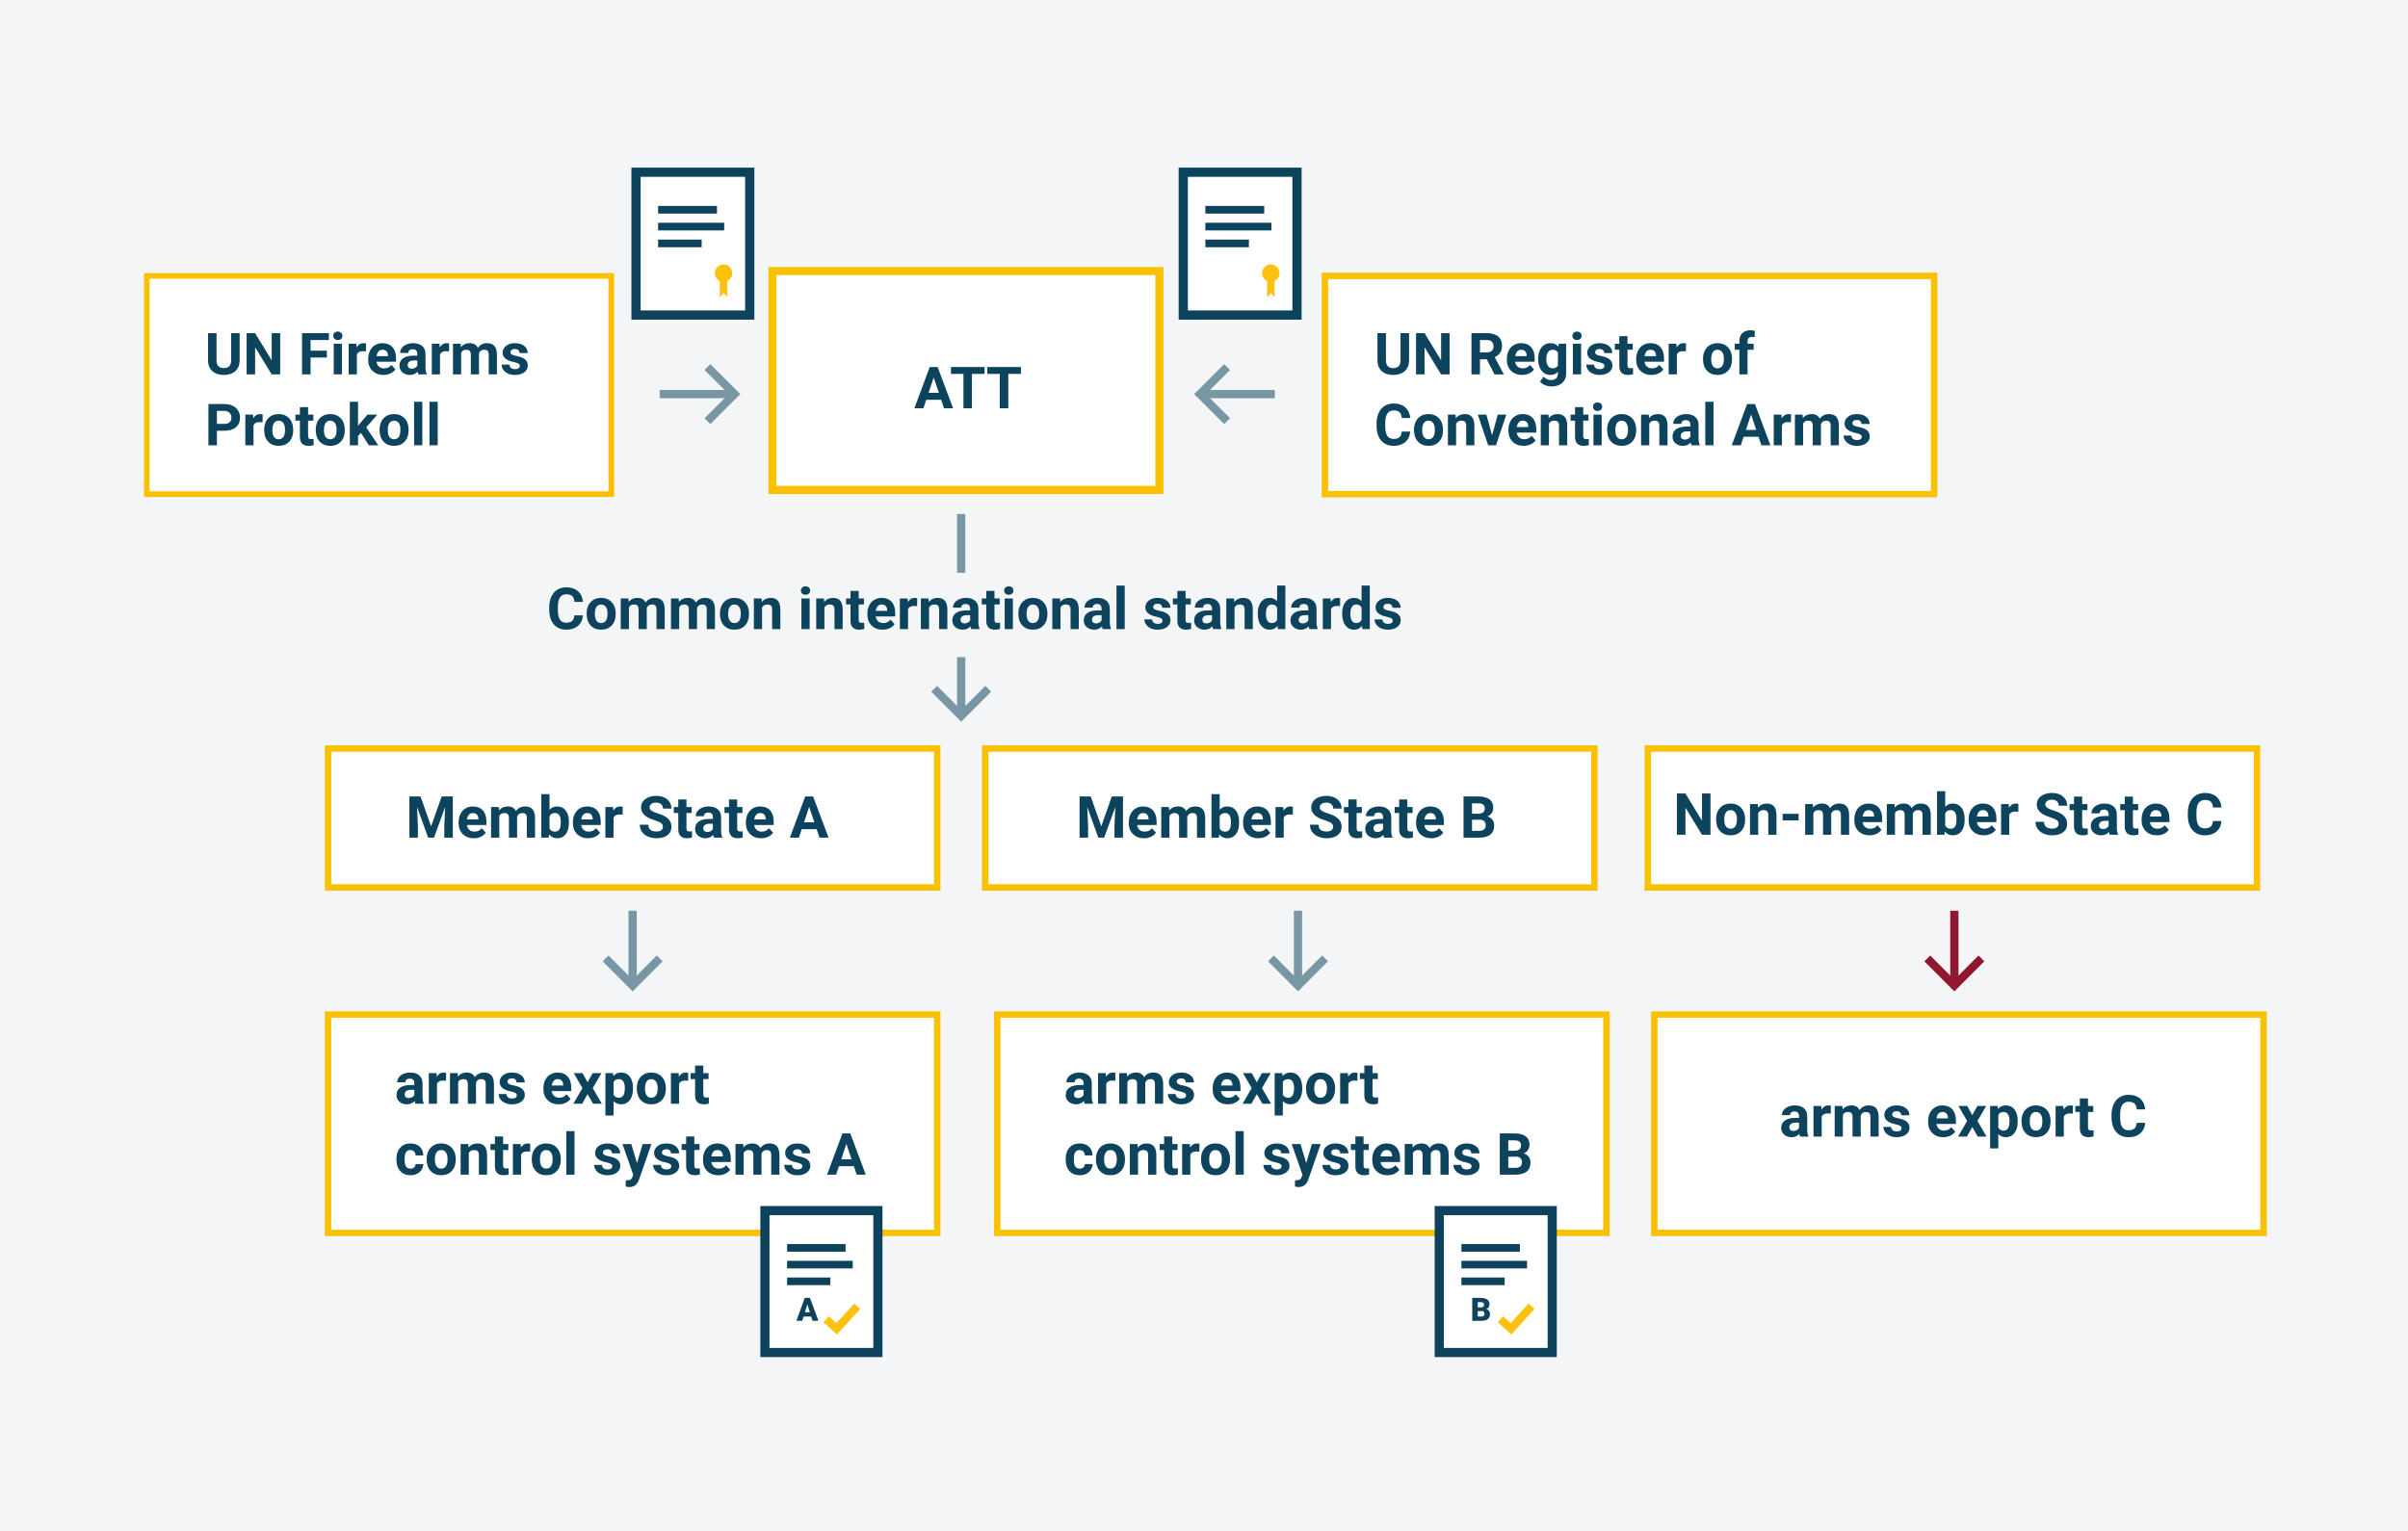 <?xml version="1.0" encoding="UTF-8"?>
<svg id="Ebene_2" data-name="Ebene 2" xmlns="http://www.w3.org/2000/svg" viewBox="0 0 1920 1221.416">
  <defs>
    <style>
      .cls-1 {
        stroke: #7996a5;
      }

      .cls-1, .cls-2 {
        fill: none;
        stroke-width: 6.563px;
      }

      .cls-1, .cls-2, .cls-3, .cls-4, .cls-5 {
        stroke-miterlimit: 10;
      }

      .cls-6 {
        fill: #fcc10d;
      }

      .cls-2 {
        stroke: #90172f;
      }

      .cls-7 {
        fill: #0d435c;
      }

      .cls-8, .cls-3, .cls-4, .cls-5 {
        fill: #fff;
      }

      .cls-9 {
        fill: #f3f5f7;
      }

      .cls-10 {
        fill: #0c425b;
      }

      .cls-3 {
        stroke-width: 4.49px;
      }

      .cls-3, .cls-4, .cls-5 {
        stroke: #fac102;
      }

      .cls-4 {
        stroke-width: 6.453px;
      }

      .cls-5 {
        stroke-width: 5.142px;
      }
    </style>
  </defs>
  <rect class="cls-9" x="-6.774" y="-9.455" width="1937.32" height="1246.047"/>
  <rect class="cls-3" x="117.009" y="220.048" width="370.428" height="174.082"/>
  <rect class="cls-5" x="261.553" y="809.245" width="485.741" height="174.082"/>
  <rect class="cls-4" x="615.896" y="216.199" width="308.508" height="174.575"/>
  <rect class="cls-5" x="1313.862" y="597.021" width="485.741" height="110.815"/>
  <rect class="cls-5" x="261.553" y="597.021" width="485.741" height="110.815"/>
  <rect class="cls-5" x="785.547" y="597.021" width="485.741" height="110.815"/>
  <rect class="cls-5" x="1056.413" y="220.048" width="485.741" height="174.082"/>
  <rect class="cls-5" x="795.166" y="809.245" width="485.741" height="174.082"/>
  <rect class="cls-5" x="1319.051" y="809.245" width="485.741" height="174.082"/>
  <rect class="cls-8" x="609.496" y="964.003" width="89.21" height="115.732"/>
  <rect class="cls-8" x="509.62" y="136.564" width="89.21" height="115.732"/>
  <g>
    <line class="cls-1" x1="766.406" y1="524.097" x2="766.406" y2="571.003"/>
    <polyline class="cls-1" points="787.989 549.376 766.407 571.011 744.822 549.378"/>
  </g>
  <g>
    <line class="cls-1" x1="504.424" y1="726.401" x2="504.424" y2="786.06"/>
    <polyline class="cls-1" points="526.007 764.433 504.425 786.068 482.841 764.435"/>
  </g>
  <g>
    <line class="cls-1" x1="526.006" y1="314.337" x2="585.665" y2="314.337"/>
    <polyline class="cls-1" points="564.038 292.754 585.673 314.336 564.04 335.92"/>
  </g>
  <g>
    <line class="cls-1" x1="1016.454" y1="314.337" x2="956.795" y2="314.337"/>
    <polyline class="cls-1" points="978.422 335.92 956.787 314.338 978.42 292.754"/>
  </g>
  <g>
    <line class="cls-1" x1="1034.948" y1="726.401" x2="1034.948" y2="786.06"/>
    <polyline class="cls-1" points="1056.531 764.433 1034.949 786.068 1013.365 764.435"/>
  </g>
  <g>
    <line class="cls-2" x1="1558.293" y1="726.401" x2="1558.293" y2="786.06"/>
    <polyline class="cls-2" points="1579.876 764.433 1558.294 786.068 1536.71 764.435"/>
  </g>
  <line class="cls-1" x1="766.406" y1="409.981" x2="766.406" y2="456.886"/>
  <g>
    <path class="cls-7" d="M750.435,318.858h-11.885l-2.259,6.778h-7.208l12.246-32.898h6.281l12.314,32.898h-7.208l-2.282-6.778ZM740.38,313.368h8.225l-4.135-12.314-4.09,12.314Z"/>
    <path class="cls-7" d="M785.05,298.229h-10.077v27.408h-6.778v-27.408h-9.942v-5.491h26.797v5.491Z"/>
    <path class="cls-7" d="M814.039,298.229h-10.077v27.408h-6.778v-27.408h-9.942v-5.491h26.797v5.491Z"/>
  </g>
  <g>
    <path class="cls-7" d="M191.078,265.708v21.668c0,3.6-1.127,6.447-3.379,8.541s-5.327,3.141-9.229,3.141c-3.841,0-6.891-1.017-9.151-3.05s-3.412-4.828-3.457-8.383v-21.917h6.778v21.714c0,2.154.515,3.726,1.546,4.712s2.46,1.479,4.283,1.479c3.811,0,5.747-2.003,5.807-6.01v-21.894h6.801Z"/>
    <path class="cls-7" d="M223.388,298.606h-6.778l-13.195-21.646v21.646h-6.778v-32.898h6.778l13.218,21.691v-21.691h6.756v32.898Z"/>
    <path class="cls-7" d="M260.625,285.162h-13.015v13.444h-6.778v-32.898h21.42v5.491h-14.641v8.496h13.015v5.468Z"/>
    <path class="cls-7" d="M265.708,267.832c0-.979.326-1.785.982-2.418s1.549-.949,2.679-.949c1.115,0,2.003.316,2.666.949s.994,1.439.994,2.418c0,.994-.336,1.808-1.007,2.44s-1.554.949-2.654.949-1.986-.316-2.656-.949-1.004-1.446-1.004-2.44ZM272.645,298.606h-6.553v-24.448h6.553v24.448Z"/>
    <path class="cls-7" d="M291.76,280.281c-.889-.121-1.672-.181-2.35-.181-2.47,0-4.09.836-4.858,2.508v15.997h-6.53v-24.448h6.168l.181,2.915c1.31-2.244,3.126-3.367,5.445-3.367.723,0,1.401.098,2.034.294l-.09,6.281Z"/>
    <path class="cls-7" d="M305.724,299.058c-3.585,0-6.505-1.1-8.757-3.299s-3.377-5.129-3.377-8.789v-.633c0-2.455.474-4.65,1.423-6.585s2.292-3.427,4.032-4.474,3.726-1.572,5.955-1.572c3.344,0,5.975,1.054,7.896,3.163s2.882,5.099,2.882,8.97v2.666h-15.568c.211,1.597.846,2.877,1.908,3.841s2.408,1.446,4.034,1.446c2.516,0,4.481-.911,5.897-2.734l3.208,3.593c-.979,1.386-2.305,2.468-3.977,3.241-1.672.776-3.525,1.165-5.558,1.165ZM304.978,278.971c-1.295,0-2.347.439-3.153,1.316-.806.879-1.321,2.134-1.546,3.768h9.083v-.522c-.03-1.454-.422-2.576-1.175-3.369-.753-.796-1.823-1.192-3.208-1.192Z"/>
    <path class="cls-7" d="M333.651,298.606c-.301-.587-.52-1.318-.655-2.192-1.582,1.762-3.638,2.644-6.168,2.644-2.395,0-4.381-.693-5.955-2.079s-2.36-3.133-2.36-5.242c0-2.591.959-4.579,2.88-5.965s4.697-2.086,8.327-2.101h3.005v-1.401c0-1.13-.291-2.034-.871-2.711s-1.494-1.017-2.744-1.017c-1.1,0-1.963.264-2.588.791s-.936,1.25-.936,2.169h-6.53c0-1.416.437-2.726,1.31-3.932s2.109-2.149,3.706-2.834,3.389-1.029,5.378-1.029c3.013,0,5.403.758,7.173,2.27,1.77,1.516,2.656,3.643,2.656,6.384v10.597c.015,2.32.339,4.075.972,5.265v.384h-6.598ZM328.251,294.064c.964,0,1.853-.213,2.666-.645.813-.427,1.416-1.004,1.808-1.727v-4.203h-2.44c-3.269,0-5.009,1.13-5.219,3.389l-.023.384c0,.813.286,1.484.859,2.011s1.356.791,2.35.791Z"/>
    <path class="cls-7" d="M358.031,280.281c-.889-.121-1.672-.181-2.35-.181-2.47,0-4.09.836-4.858,2.508v15.997h-6.53v-24.448h6.168l.181,2.915c1.31-2.244,3.126-3.367,5.445-3.367.723,0,1.401.098,2.034.294l-.09,6.281Z"/>
    <path class="cls-7" d="M367.295,274.158l.203,2.734c1.732-2.124,4.075-3.186,7.027-3.186,3.148,0,5.31,1.243,6.485,3.728,1.717-2.485,4.165-3.728,7.343-3.728,2.651,0,4.624.773,5.92,2.315,1.295,1.546,1.943,3.869,1.943,6.972v15.613h-6.553v-15.626c0-1.391-.271-2.405-.813-3.048-.542-.64-1.499-.962-2.87-.962-1.958,0-3.314.936-4.067,2.809l.023,16.826h-6.53v-15.603c0-1.421-.279-2.448-.836-3.08-.557-.635-1.506-.951-2.847-.951-1.853,0-3.193.771-4.022,2.31v17.325h-6.53v-24.448h6.123Z"/>
    <path class="cls-7" d="M414.473,291.85c0-.798-.394-1.426-1.187-1.885-.788-.459-2.059-.871-3.806-1.233-5.814-1.22-8.722-3.69-8.722-7.411,0-2.169.899-3.979,2.701-5.435,1.798-1.451,4.152-2.179,7.06-2.179,3.103,0,5.583.731,7.446,2.192,1.858,1.461,2.789,3.359,2.789,5.694h-6.53c0-.934-.301-1.705-.904-2.317-.603-.608-1.544-.914-2.824-.914-1.1,0-1.951.249-2.553.746s-.904,1.13-.904,1.898c0,.723.341,1.308,1.029,1.75.683.447,1.84.831,3.467,1.155s2.998.688,4.112,1.095c3.449,1.265,5.174,3.457,5.174,6.575,0,2.229-.957,4.034-2.87,5.41-1.913,1.381-4.383,2.069-7.411,2.069-2.049,0-3.869-.367-5.455-1.095-1.592-.731-2.837-1.732-3.741-3.008-.904-1.27-1.356-2.646-1.356-4.122h6.191c.06,1.16.49,2.049,1.288,2.666s1.868.926,3.208.926c1.25,0,2.194-.238,2.834-.71.64-.477.962-1.097.962-1.865Z"/>
    <path class="cls-7" d="M172.957,343.572v11.591h-6.778v-32.898h12.834c2.47,0,4.642.452,6.517,1.356s3.319,2.189,4.328,3.851c1.009,1.667,1.514,3.56,1.514,5.684,0,3.224-1.105,5.767-3.311,7.627s-5.26,2.789-9.161,2.789h-5.942ZM172.957,338.081h6.055c1.793,0,3.158-.422,4.1-1.265s1.413-2.049,1.413-3.615c0-1.612-.474-2.915-1.423-3.909s-2.259-1.506-3.932-1.536h-6.214v10.326Z"/>
    <path class="cls-7" d="M209.334,336.839c-.889-.121-1.672-.181-2.35-.181-2.47,0-4.09.836-4.858,2.508v15.997h-6.53v-24.448h6.168l.181,2.915c1.31-2.244,3.126-3.367,5.445-3.367.723,0,1.401.098,2.034.294l-.09,6.281Z"/>
    <path class="cls-7" d="M210.645,342.713c0-2.425.467-4.587,1.401-6.485s2.277-3.367,4.032-4.406,3.793-1.559,6.113-1.559c3.299,0,5.99,1.009,8.076,3.028s3.251,4.76,3.492,8.225l.045,1.672c0,3.751-1.047,6.761-3.141,9.028s-4.903,3.399-8.428,3.399-6.339-1.13-8.44-3.389-3.151-5.332-3.151-9.219v-.294ZM217.175,343.178c0,2.322.437,4.1,1.31,5.327.874,1.23,2.124,1.845,3.751,1.845,1.582,0,2.817-.608,3.706-1.823.889-1.213,1.333-3.156,1.333-5.827,0-2.277-.444-4.042-1.333-5.295s-2.139-1.878-3.751-1.878c-1.597,0-2.832.623-3.706,1.868-.874,1.243-1.31,3.171-1.31,5.782Z"/>
    <path class="cls-7" d="M245.644,324.705v6.01h4.18v4.79h-4.18v12.201c0,.904.173,1.552.52,1.943s1.009.587,1.988.587c.723,0,1.363-.053,1.921-.158v4.948c-1.28.392-2.598.587-3.954.587-4.579,0-6.914-2.312-7.004-6.937v-13.173h-3.57v-4.79h3.57v-6.01h6.53Z"/>
    <path class="cls-7" d="M251.767,342.713c0-2.425.467-4.587,1.401-6.485s2.277-3.367,4.032-4.406,3.793-1.559,6.113-1.559c3.299,0,5.99,1.009,8.076,3.028s3.251,4.76,3.492,8.225l.045,1.672c0,3.751-1.047,6.761-3.141,9.028s-4.903,3.399-8.428,3.399-6.339-1.13-8.44-3.389-3.151-5.332-3.151-9.219v-.294ZM258.297,343.178c0,2.322.437,4.1,1.31,5.327.874,1.23,2.124,1.845,3.751,1.845,1.582,0,2.817-.608,3.706-1.823.889-1.213,1.333-3.156,1.333-5.827,0-2.277-.444-4.042-1.333-5.295s-2.139-1.878-3.751-1.878c-1.597,0-2.832.623-3.706,1.868-.874,1.243-1.31,3.171-1.31,5.782Z"/>
    <path class="cls-7" d="M287.829,345.357l-2.35,2.35v7.456h-6.53v-34.706h6.53v19.228l1.265-1.627,6.259-7.343h7.84l-8.835,10.19,9.603,14.257h-7.501l-6.281-9.806Z"/>
    <path class="cls-7" d="M302.651,342.713c0-2.425.467-4.587,1.401-6.485s2.277-3.367,4.032-4.406,3.793-1.559,6.113-1.559c3.299,0,5.99,1.009,8.076,3.028s3.251,4.76,3.492,8.225l.045,1.672c0,3.751-1.047,6.761-3.141,9.028s-4.903,3.399-8.428,3.399-6.339-1.13-8.44-3.389-3.151-5.332-3.151-9.219v-.294ZM309.181,343.178c0,2.322.437,4.1,1.31,5.327.874,1.23,2.124,1.845,3.751,1.845,1.582,0,2.817-.608,3.706-1.823.889-1.213,1.333-3.156,1.333-5.827,0-2.277-.444-4.042-1.333-5.295s-2.139-1.878-3.751-1.878c-1.597,0-2.832.623-3.706,1.868-.874,1.243-1.31,3.171-1.31,5.782Z"/>
    <path class="cls-7" d="M336.724,355.163h-6.553v-34.706h6.553v34.706Z"/>
    <path class="cls-7" d="M348.993,355.163h-6.553v-34.706h6.553v34.706Z"/>
  </g>
  <g>
    <path class="cls-7" d="M335.295,635.226l8.45,23.86,8.405-23.86h8.902v32.898h-6.801v-8.993l.678-15.523-8.88,24.515h-4.655l-8.857-24.493.678,15.5v8.993h-6.778v-32.898h8.857Z"/>
    <path class="cls-7" d="M377.796,668.576c-3.585,0-6.502-1.1-8.757-3.299-2.249-2.199-3.377-5.129-3.377-8.789v-.633c0-2.455.474-4.65,1.423-6.585s2.295-3.427,4.032-4.474c1.742-1.047,3.726-1.572,5.955-1.572,3.344,0,5.975,1.054,7.898,3.163,1.918,2.109,2.88,5.099,2.88,8.97v2.666h-15.568c.211,1.597.849,2.877,1.908,3.841,1.064.964,2.408,1.446,4.034,1.446,2.516,0,4.481-.911,5.897-2.734l3.208,3.593c-.979,1.386-2.305,2.468-3.977,3.241-1.672.776-3.525,1.165-5.558,1.165ZM377.051,648.489c-1.295,0-2.347.439-3.151,1.316-.808.879-1.323,2.134-1.549,3.768h9.083v-.522c-.03-1.454-.422-2.576-1.175-3.369-.753-.796-1.823-1.192-3.208-1.192Z"/>
    <path class="cls-7" d="M397.68,643.676l.203,2.734c1.732-2.124,4.075-3.186,7.027-3.186,3.148,0,5.31,1.243,6.485,3.728,1.717-2.485,4.165-3.728,7.343-3.728,2.651,0,4.624.773,5.92,2.315,1.295,1.546,1.943,3.869,1.943,6.972v15.613h-6.553v-15.626c0-1.391-.271-2.405-.813-3.048-.542-.64-1.499-.962-2.87-.962-1.958,0-3.314.936-4.067,2.809l.023,16.826h-6.53v-15.603c0-1.421-.279-2.448-.836-3.08-.557-.635-1.506-.951-2.847-.951-1.853,0-3.193.771-4.022,2.31v17.325h-6.53v-24.448h6.123Z"/>
    <path class="cls-7" d="M453.647,656.126c0,3.916-.836,6.972-2.508,9.161-1.672,2.194-4.007,3.289-7.004,3.289-2.651,0-4.768-1.017-6.349-3.05l-.294,2.598h-5.875v-34.706h6.53v12.45c1.506-1.762,3.487-2.644,5.942-2.644,2.983,0,5.322,1.095,7.014,3.289,1.697,2.189,2.543,5.275,2.543,9.251v.362ZM447.117,655.629c0-2.478-.392-4.288-1.175-5.428-.783-1.142-1.951-1.712-3.502-1.712-2.079,0-3.51.854-4.293,2.561v9.678c.798,1.722,2.244,2.583,4.338,2.583,2.109,0,3.495-1.042,4.157-3.128.316-.997.474-2.516.474-4.554Z"/>
    <path class="cls-7" d="M468.921,668.576c-3.585,0-6.505-1.1-8.754-3.299-2.254-2.199-3.379-5.129-3.379-8.789v-.633c0-2.455.474-4.65,1.423-6.585s2.292-3.427,4.034-4.474c1.737-1.047,3.723-1.572,5.952-1.572,3.344,0,5.978,1.054,7.896,3.163,1.923,2.109,2.882,5.099,2.882,8.97v2.666h-15.568c.211,1.597.846,2.877,1.911,3.841,1.059.964,2.405,1.446,4.032,1.446,2.516,0,4.481-.911,5.897-2.734l3.208,3.593c-.979,1.386-2.305,2.468-3.977,3.241-1.672.776-3.525,1.165-5.558,1.165ZM468.175,648.489c-1.295,0-2.345.439-3.153,1.316-.803.879-1.321,2.134-1.546,3.768h9.083v-.522c-.03-1.454-.422-2.576-1.175-3.369-.753-.796-1.823-1.192-3.208-1.192Z"/>
    <path class="cls-7" d="M496.419,649.8c-.889-.121-1.672-.181-2.35-.181-2.47,0-4.09.836-4.858,2.508v15.997h-6.53v-24.448h6.168l.181,2.915c1.31-2.244,3.126-3.367,5.445-3.367.723,0,1.401.098,2.034.294l-.09,6.281Z"/>
    <path class="cls-7" d="M528.574,659.493c0-1.28-.452-2.262-1.356-2.947s-2.531-1.408-4.88-2.169-4.213-1.511-5.583-2.249c-3.736-2.018-5.604-4.737-5.604-8.157,0-1.777.502-3.362,1.501-4.757,1.004-1.391,2.44-2.48,4.318-3.264,1.873-.783,3.982-1.175,6.317-1.175,2.35,0,4.444.427,6.281,1.275,1.838.854,3.264,2.054,4.278,3.605,1.019,1.552,1.526,3.314,1.526,5.287h-6.778c0-1.506-.472-2.676-1.421-3.515-.949-.834-2.285-1.253-4.002-1.253-1.657,0-2.942.349-3.861,1.052-.919.698-1.381,1.622-1.381,2.767,0,1.069.537,1.966,1.617,2.689,1.075.723,2.661,1.401,4.755,2.034,3.856,1.16,6.668,2.598,8.43,4.316s2.641,3.856,2.641,6.417c0,2.847-1.075,5.081-3.229,6.698-2.154,1.622-5.056,2.43-8.702,2.43-2.531,0-4.835-.462-6.914-1.391-2.079-.924-3.665-2.194-4.755-3.806-1.095-1.612-1.639-3.48-1.639-5.604h6.801c0,3.63,2.169,5.445,6.507,5.445,1.612,0,2.872-.329,3.776-.982.904-.658,1.356-1.572,1.356-2.747Z"/>
    <path class="cls-7" d="M547.348,637.666v6.01h4.183v4.79h-4.183v12.201c0,.904.176,1.552.522,1.943s1.009.587,1.988.587c.723,0,1.361-.053,1.918-.158v4.948c-1.28.392-2.596.587-3.952.587-4.579,0-6.914-2.312-7.004-6.937v-13.173h-3.57v-4.79h3.57v-6.01h6.527Z"/>
    <path class="cls-7" d="M569.335,668.124c-.301-.587-.522-1.318-.658-2.192-1.582,1.762-3.635,2.644-6.166,2.644-2.395,0-4.383-.693-5.955-2.079-1.577-1.386-2.36-3.133-2.36-5.242,0-2.591.959-4.579,2.882-5.965,1.918-1.386,4.695-2.086,8.325-2.101h3.003v-1.401c0-1.13-.291-2.034-.869-2.711-.582-.678-1.496-1.017-2.747-1.017-1.1,0-1.963.264-2.586.791-.628.527-.939,1.25-.939,2.169h-6.527c0-1.416.437-2.726,1.31-3.932s2.109-2.149,3.706-2.834,3.389-1.029,5.378-1.029c3.013,0,5.403.758,7.175,2.27,1.767,1.516,2.651,3.643,2.651,6.384v10.597c.015,2.32.341,4.075.974,5.265v.384h-6.598ZM563.932,663.582c.964,0,1.853-.213,2.666-.645.813-.427,1.416-1.004,1.808-1.727v-4.203h-2.44c-3.269,0-5.006,1.13-5.217,3.389l-.025.384c0,.813.286,1.484.859,2.011s1.356.791,2.35.791Z"/>
    <path class="cls-7" d="M587.792,637.666v6.01h4.183v4.79h-4.183v12.201c0,.904.176,1.552.522,1.943s1.009.587,1.988.587c.723,0,1.361-.053,1.918-.158v4.948c-1.28.392-2.596.587-3.952.587-4.579,0-6.914-2.312-7.004-6.937v-13.173h-3.57v-4.79h3.57v-6.01h6.527Z"/>
    <path class="cls-7" d="M606.862,668.576c-3.585,0-6.502-1.1-8.752-3.299-2.254-2.199-3.379-5.129-3.379-8.789v-.633c0-2.455.472-4.65,1.421-6.585s2.295-3.427,4.037-4.474c1.737-1.047,3.721-1.572,5.95-1.572,3.344,0,5.98,1.054,7.898,3.163,1.923,2.109,2.882,5.099,2.882,8.97v2.666h-15.57c.211,1.597.849,2.877,1.913,3.841,1.059.964,2.405,1.446,4.032,1.446,2.516,0,4.479-.911,5.895-2.734l3.208,3.593c-.979,1.386-2.305,2.468-3.977,3.241-1.672.776-3.525,1.165-5.558,1.165ZM606.119,648.489c-1.295,0-2.35.439-3.153,1.316-.808.879-1.321,2.134-1.546,3.768h9.083v-.522c-.03-1.454-.422-2.576-1.175-3.369-.753-.796-1.823-1.192-3.208-1.192Z"/>
    <path class="cls-7" d="M651.148,661.345h-11.885l-2.259,6.778h-7.205l12.246-32.898h6.281l12.312,32.898h-7.205l-2.285-6.778ZM641.096,655.855h8.225l-4.137-12.314-4.087,12.314Z"/>
  </g>
  <g>
    <path class="cls-7" d="M869.65,635.226l8.45,23.86,8.405-23.86h8.902v32.898h-6.799v-8.993l.678-15.523-8.882,24.515h-4.655l-8.857-24.493.678,15.5v8.993h-6.778v-32.898h8.857Z"/>
    <path class="cls-7" d="M912.154,668.576c-3.585,0-6.505-1.1-8.757-3.299s-3.379-5.129-3.379-8.789v-.633c0-2.455.477-4.65,1.426-6.585s2.292-3.427,4.032-4.474,3.726-1.572,5.955-1.572c3.344,0,5.975,1.054,7.896,3.163s2.88,5.099,2.88,8.97v2.666h-15.565c.211,1.597.846,2.877,1.908,3.841s2.405,1.446,4.032,1.446c2.516,0,4.484-.911,5.9-2.734l3.208,3.593c-.979,1.386-2.305,2.468-3.977,3.241-1.672.776-3.525,1.165-5.558,1.165ZM911.405,648.489c-1.295,0-2.345.439-3.151,1.316-.806.879-1.323,2.134-1.549,3.768h9.083v-.522c-.03-1.454-.422-2.576-1.175-3.369-.753-.796-1.823-1.192-3.208-1.192Z"/>
    <path class="cls-7" d="M932.037,643.676l.201,2.734c1.732-2.124,4.077-3.186,7.029-3.186,3.148,0,5.307,1.243,6.482,3.728,1.717-2.485,4.167-3.728,7.346-3.728,2.651,0,4.624.773,5.92,2.315,1.295,1.546,1.943,3.869,1.943,6.972v15.613h-6.553v-15.626c0-1.391-.271-2.405-.813-3.048-.542-.64-1.501-.962-2.872-.962-1.958,0-3.314.936-4.067,2.809l.025,16.826h-6.532v-15.603c0-1.421-.276-2.448-.834-3.08-.557-.635-1.506-.951-2.847-.951-1.853,0-3.193.771-4.022,2.31v17.325h-6.532v-24.448h6.126Z"/>
    <path class="cls-7" d="M988.002,656.126c0,3.916-.834,6.972-2.506,9.161-1.672,2.194-4.007,3.289-7.004,3.289-2.651,0-4.77-1.017-6.352-3.05l-.291,2.598h-5.875v-34.706h6.527v12.45c1.506-1.762,3.49-2.644,5.945-2.644,2.983,0,5.32,1.095,7.014,3.289,1.695,2.189,2.541,5.275,2.541,9.251v.362ZM981.474,655.629c0-2.478-.392-4.288-1.175-5.428-.783-1.142-1.953-1.712-3.505-1.712-2.079,0-3.51.854-4.293,2.561v9.678c.798,1.722,2.244,2.583,4.338,2.583,2.109,0,3.495-1.042,4.157-3.128.316-.997.477-2.516.477-4.554Z"/>
    <path class="cls-7" d="M1003.276,668.576c-3.585,0-6.502-1.1-8.754-3.299s-3.377-5.129-3.377-8.789v-.633c0-2.455.472-4.65,1.421-6.585s2.295-3.427,4.034-4.474,3.723-1.572,5.952-1.572c3.344,0,5.978,1.054,7.898,3.163s2.882,5.099,2.882,8.97v2.666h-15.57c.211,1.597.849,2.877,1.911,3.841s2.408,1.446,4.034,1.446c2.516,0,4.479-.911,5.895-2.734l3.208,3.593c-.979,1.386-2.305,2.468-3.977,3.241-1.672.776-3.525,1.165-5.558,1.165ZM1002.533,648.489c-1.295,0-2.347.439-3.153,1.316-.806.879-1.321,2.134-1.546,3.768h9.083v-.522c-.03-1.454-.422-2.576-1.175-3.369-.753-.796-1.823-1.192-3.208-1.192Z"/>
    <path class="cls-7" d="M1030.776,649.8c-.889-.121-1.672-.181-2.35-.181-2.47,0-4.092.836-4.86,2.508v15.997h-6.527v-24.448h6.166l.181,2.915c1.31-2.244,3.128-3.367,5.448-3.367.723,0,1.401.098,2.034.294l-.09,6.281Z"/>
    <path class="cls-7" d="M1062.926,659.493c0-1.28-.452-2.262-1.356-2.947s-2.531-1.408-4.88-2.169-4.208-1.511-5.578-2.249c-3.736-2.018-5.604-4.737-5.604-8.157,0-1.777.5-3.362,1.501-4.757,1.004-1.391,2.44-2.48,4.318-3.264,1.873-.783,3.977-1.175,6.311-1.175,2.35,0,4.444.427,6.281,1.275,1.838.854,3.269,2.054,4.283,3.605,1.019,1.552,1.526,3.314,1.526,5.287h-6.778c0-1.506-.477-2.676-1.426-3.515-.949-.834-2.28-1.253-3.997-1.253-1.657,0-2.947.349-3.866,1.052-.919.698-1.376,1.622-1.376,2.767,0,1.069.537,1.966,1.617,2.689,1.075.723,2.661,1.401,4.755,2.034,3.856,1.16,6.663,2.598,8.425,4.316s2.646,3.856,2.646,6.417c0,2.847-1.08,5.081-3.234,6.698-2.154,1.622-5.051,2.43-8.696,2.43-2.531,0-4.835-.462-6.914-1.391-2.079-.924-3.665-2.194-4.757-3.806s-1.639-3.48-1.639-5.604h6.804c0,3.63,2.169,5.445,6.507,5.445,1.612,0,2.867-.329,3.771-.982.904-.658,1.356-1.572,1.356-2.747Z"/>
    <path class="cls-7" d="M1081.705,637.666v6.01h4.178v4.79h-4.178v12.201c0,.904.171,1.552.517,1.943s1.009.587,1.988.587c.723,0,1.366-.053,1.923-.158v4.948c-1.28.392-2.601.587-3.957.587-4.579,0-6.914-2.312-7.004-6.937v-13.173h-3.57v-4.79h3.57v-6.01h6.532Z"/>
    <path class="cls-7" d="M1103.687,668.124c-.301-.587-.517-1.318-.653-2.192-1.582,1.762-3.64,2.644-6.171,2.644-2.395,0-4.378-.693-5.955-2.079-1.572-1.386-2.36-3.133-2.36-5.242,0-2.591.959-4.579,2.882-5.965,1.918-1.386,4.695-2.086,8.325-2.101h3.008v-1.401c0-1.13-.291-2.034-.874-2.711-.577-.678-1.491-1.017-2.741-1.017-1.1,0-1.963.264-2.591.791-.623.527-.934,1.25-.934,2.169h-6.532c0-1.416.437-2.726,1.31-3.932s2.109-2.149,3.706-2.834,3.389-1.029,5.378-1.029c3.013,0,5.403.758,7.175,2.27,1.767,1.516,2.656,3.643,2.656,6.384v10.597c.015,2.32.336,4.075.969,5.265v.384h-6.598ZM1098.29,663.582c.964,0,1.853-.213,2.666-.645.813-.427,1.416-1.004,1.808-1.727v-4.203h-2.44c-3.269,0-5.011,1.13-5.222,3.389l-.02.384c0,.813.286,1.484.859,2.011s1.356.791,2.35.791Z"/>
    <path class="cls-7" d="M1122.15,637.666v6.01h4.178v4.79h-4.178v12.201c0,.904.171,1.552.517,1.943s1.009.587,1.988.587c.723,0,1.366-.053,1.923-.158v4.948c-1.28.392-2.601.587-3.957.587-4.579,0-6.914-2.312-7.004-6.937v-13.173h-3.57v-4.79h3.57v-6.01h6.532Z"/>
    <path class="cls-7" d="M1141.22,668.576c-3.585,0-6.507-1.1-8.757-3.299-2.254-2.199-3.379-5.129-3.379-8.789v-.633c0-2.455.477-4.65,1.426-6.585s2.29-3.427,4.032-4.474c1.737-1.047,3.726-1.572,5.955-1.572,3.344,0,5.975,1.054,7.893,3.163,1.923,2.109,2.882,5.099,2.882,8.97v2.666h-15.565c.211,1.597.844,2.877,1.908,3.841,1.059.964,2.405,1.446,4.032,1.446,2.516,0,4.484-.911,5.9-2.734l3.208,3.593c-.979,1.386-2.305,2.468-3.977,3.241-1.672.776-3.525,1.165-5.558,1.165ZM1140.472,648.489c-1.295,0-2.345.439-3.153,1.316-.803.879-1.321,2.134-1.546,3.768h9.083v-.522c-.03-1.454-.422-2.576-1.175-3.369-.753-.796-1.823-1.192-3.208-1.192Z"/>
    <path class="cls-7" d="M1166.933,668.124v-32.898h11.523c3.992,0,7.019.766,9.083,2.295s3.093,3.768,3.093,6.721c0,1.612-.412,3.033-1.24,4.26s-1.983,2.126-3.46,2.699c1.687.422,3.018,1.273,3.992,2.553.969,1.28,1.456,2.847,1.456,4.7,0,3.163-1.009,5.558-3.028,7.185s-4.896,2.455-8.631,2.485h-12.789ZM1173.711,649.009h5.016c3.419-.06,5.127-1.423,5.127-4.09,0-1.491-.432-2.563-1.295-3.221-.869-.653-2.234-.982-4.102-.982h-4.745v8.292ZM1173.711,653.799v8.88h5.804c1.597,0,2.842-.379,3.741-1.142.894-.758,1.346-1.81,1.346-3.151,0-3.013-1.562-4.542-4.68-4.587h-6.211Z"/>
  </g>
  <g>
    <path class="cls-7" d="M464.759,490.815c-.256,3.54-1.562,6.327-3.919,8.36s-5.465,3.05-9.322,3.05c-4.218,0-7.534-1.418-9.952-4.258s-3.628-6.738-3.628-11.694v-2.011c0-3.163.557-5.95,1.672-8.36s2.709-4.26,4.78-5.546c2.071-1.29,4.476-1.933,7.218-1.933,3.796,0,6.854,1.017,9.173,3.05s3.66,4.888,4.022,8.563h-6.778c-.166-2.124-.756-3.663-1.772-4.619s-2.566-1.436-4.644-1.436c-2.259,0-3.949.811-5.071,2.43s-1.7,4.13-1.73,7.534v2.485c0,3.555.54,6.153,1.617,7.795s2.774,2.463,5.094,2.463c2.094,0,3.658-.477,4.69-1.434s1.622-2.438,1.772-4.441h6.778Z"/>
    <path class="cls-7" d="M467.764,489.324c0-2.425.467-4.587,1.401-6.485s2.28-3.367,4.034-4.406,3.791-1.559,6.111-1.559c3.299,0,5.993,1.009,8.079,3.028s3.249,4.76,3.49,8.225l.045,1.672c0,3.751-1.047,6.761-3.141,9.028s-4.903,3.399-8.428,3.399-6.337-1.13-8.438-3.389-3.153-5.332-3.153-9.219v-.294ZM474.294,489.788c0,2.322.437,4.1,1.31,5.327.874,1.23,2.124,1.845,3.751,1.845,1.582,0,2.817-.608,3.706-1.823.889-1.213,1.333-3.156,1.333-5.827,0-2.277-.444-4.042-1.333-5.295s-2.139-1.878-3.751-1.878c-1.597,0-2.832.623-3.706,1.868-.874,1.243-1.31,3.171-1.31,5.782Z"/>
    <path class="cls-7" d="M501.068,477.326l.203,2.734c1.732-2.124,4.075-3.186,7.027-3.186,3.148,0,5.31,1.243,6.485,3.728,1.717-2.485,4.165-3.728,7.343-3.728,2.651,0,4.624.773,5.92,2.315,1.295,1.546,1.943,3.869,1.943,6.972v15.613h-6.553v-15.626c0-1.391-.271-2.405-.813-3.048-.542-.64-1.499-.962-2.87-.962-1.958,0-3.314.936-4.067,2.809l.023,16.826h-6.53v-15.603c0-1.421-.279-2.448-.836-3.08-.557-.635-1.506-.951-2.847-.951-1.853,0-3.193.771-4.022,2.31v17.325h-6.53v-24.448h6.123Z"/>
    <path class="cls-7" d="M541.129,477.326l.203,2.734c1.732-2.124,4.075-3.186,7.027-3.186,3.148,0,5.31,1.243,6.485,3.728,1.717-2.485,4.165-3.728,7.343-3.728,2.651,0,4.624.773,5.92,2.315,1.295,1.546,1.943,3.869,1.943,6.972v15.613h-6.553v-15.626c0-1.391-.271-2.405-.813-3.048-.542-.64-1.499-.962-2.87-.962-1.958,0-3.314.936-4.067,2.809l.023,16.826h-6.53v-15.603c0-1.421-.279-2.448-.836-3.08-.557-.635-1.506-.951-2.847-.951-1.853,0-3.193.771-4.022,2.31v17.325h-6.53v-24.448h6.123Z"/>
    <path class="cls-7" d="M574.05,489.324c0-2.425.467-4.587,1.401-6.485s2.28-3.367,4.034-4.406,3.791-1.559,6.111-1.559c3.299,0,5.993,1.009,8.079,3.028s3.249,4.76,3.49,8.225l.045,1.672c0,3.751-1.047,6.761-3.141,9.028s-4.903,3.399-8.428,3.399-6.337-1.13-8.438-3.389-3.153-5.332-3.153-9.219v-.294ZM580.58,489.788c0,2.322.437,4.1,1.31,5.327.874,1.23,2.124,1.845,3.751,1.845,1.582,0,2.817-.608,3.706-1.823.889-1.213,1.333-3.156,1.333-5.827,0-2.277-.444-4.042-1.333-5.295s-2.139-1.878-3.751-1.878c-1.597,0-2.832.623-3.706,1.868-.874,1.243-1.31,3.171-1.31,5.782Z"/>
    <path class="cls-7" d="M607.242,477.326l.203,2.824c1.747-2.184,4.09-3.276,7.027-3.276,2.591,0,4.519.761,5.784,2.282s1.913,3.796,1.943,6.824v15.794h-6.53v-15.671c0-1.391-.301-2.398-.904-3.025-.603-.625-1.604-.939-3.005-.939-1.838,0-3.216.786-4.135,2.355v17.28h-6.53v-24.448h6.146Z"/>
    <path class="cls-7" d="M638.626,470.999c0-.979.329-1.785.984-2.418s1.546-.949,2.676-.949c1.115,0,2.003.316,2.666.949s.994,1.439.994,2.418c0,.994-.334,1.808-1.004,2.44s-1.557.949-2.656.949-1.983-.316-2.654-.949-1.007-1.446-1.007-2.44ZM645.562,501.773h-6.553v-24.448h6.553v24.448Z"/>
    <path class="cls-7" d="M656.95,477.326l.203,2.824c1.747-2.184,4.09-3.276,7.027-3.276,2.591,0,4.519.761,5.784,2.282s1.913,3.796,1.943,6.824v15.794h-6.53v-15.671c0-1.391-.301-2.398-.904-3.025-.603-.625-1.604-.939-3.005-.939-1.838,0-3.216.786-4.135,2.355v17.28h-6.53v-24.448h6.146Z"/>
    <path class="cls-7" d="M684.674,471.316v6.01h4.18v4.79h-4.18v12.201c0,.904.173,1.552.52,1.943s1.009.587,1.988.587c.723,0,1.363-.053,1.921-.158v4.948c-1.28.392-2.598.587-3.954.587-4.579,0-6.914-2.312-7.004-6.937v-13.173h-3.57v-4.79h3.57v-6.01h6.53Z"/>
    <path class="cls-7" d="M703.744,502.225c-3.585,0-6.502-1.1-8.754-3.299s-3.379-5.129-3.379-8.789v-.633c0-2.455.474-4.65,1.423-6.585s2.295-3.427,4.034-4.474,3.723-1.572,5.952-1.572c3.344,0,5.978,1.054,7.898,3.163s2.88,5.099,2.88,8.97v2.666h-15.568c.211,1.597.849,2.877,1.911,3.841s2.405,1.446,4.032,1.446c2.516,0,4.481-.911,5.897-2.734l3.208,3.593c-.979,1.386-2.305,2.468-3.977,3.241-1.672.776-3.525,1.165-5.558,1.165ZM702.998,482.138c-1.295,0-2.345.439-3.151,1.316-.806.879-1.323,2.134-1.549,3.768h9.083v-.522c-.03-1.454-.422-2.576-1.175-3.369-.753-.796-1.823-1.192-3.208-1.192Z"/>
    <path class="cls-7" d="M731.242,483.449c-.889-.121-1.672-.181-2.35-.181-2.47,0-4.09.836-4.858,2.508v15.997h-6.53v-24.448h6.168l.181,2.915c1.31-2.244,3.126-3.367,5.445-3.367.723,0,1.401.098,2.034.294l-.09,6.281Z"/>
    <path class="cls-7" d="M740.393,477.326l.203,2.824c1.747-2.184,4.09-3.276,7.027-3.276,2.591,0,4.519.761,5.784,2.282s1.913,3.796,1.943,6.824v15.794h-6.53v-15.671c0-1.391-.301-2.398-.904-3.025-.603-.625-1.604-.939-3.005-.939-1.838,0-3.216.786-4.135,2.355v17.28h-6.53v-24.448h6.146Z"/>
    <path class="cls-7" d="M774.466,501.773c-.301-.587-.52-1.318-.655-2.192-1.582,1.762-3.638,2.644-6.168,2.644-2.395,0-4.378-.693-5.952-2.079s-2.362-3.133-2.362-5.242c0-2.591.962-4.579,2.882-5.965s4.695-2.086,8.325-2.101h3.005v-1.401c0-1.13-.289-2.034-.869-2.711s-1.496-1.017-2.747-1.017c-1.1,0-1.961.264-2.586.791s-.939,1.25-.939,2.169h-6.53c0-1.416.437-2.726,1.31-3.932s2.109-2.149,3.706-2.834,3.389-1.029,5.378-1.029c3.013,0,5.405.758,7.175,2.27,1.77,1.516,2.654,3.643,2.654,6.384v10.597c.015,2.32.339,4.075.972,5.265v.384h-6.598ZM769.066,497.232c.964,0,1.853-.213,2.666-.645.813-.427,1.416-1.004,1.808-1.727v-4.203h-2.44c-3.269,0-5.009,1.13-5.219,3.389l-.023.384c0,.813.286,1.484.859,2.011s1.356.791,2.35.791Z"/>
    <path class="cls-7" d="M792.926,471.316v6.01h4.18v4.79h-4.18v12.201c0,.904.173,1.552.52,1.943s1.009.587,1.988.587c.723,0,1.363-.053,1.921-.158v4.948c-1.28.392-2.598.587-3.954.587-4.579,0-6.914-2.312-7.004-6.937v-13.173h-3.57v-4.79h3.57v-6.01h6.53Z"/>
    <path class="cls-7" d="M800.698,470.999c0-.979.329-1.785.984-2.418s1.546-.949,2.676-.949c1.115,0,2.003.316,2.666.949s.994,1.439.994,2.418c0,.994-.334,1.808-1.004,2.44s-1.557.949-2.656.949-1.983-.316-2.654-.949-1.007-1.446-1.007-2.44ZM807.635,501.773h-6.553v-24.448h6.553v24.448Z"/>
    <path class="cls-7" d="M811.996,489.324c0-2.425.467-4.587,1.401-6.485s2.28-3.367,4.034-4.406,3.791-1.559,6.111-1.559c3.299,0,5.993,1.009,8.079,3.028s3.249,4.76,3.49,8.225l.045,1.672c0,3.751-1.047,6.761-3.141,9.028s-4.903,3.399-8.428,3.399-6.337-1.13-8.438-3.389-3.153-5.332-3.153-9.219v-.294ZM818.526,489.788c0,2.322.437,4.1,1.31,5.327.874,1.23,2.124,1.845,3.751,1.845,1.582,0,2.817-.608,3.706-1.823.889-1.213,1.333-3.156,1.333-5.827,0-2.277-.444-4.042-1.333-5.295s-2.139-1.878-3.751-1.878c-1.597,0-2.832.623-3.706,1.868-.874,1.243-1.31,3.171-1.31,5.782Z"/>
    <path class="cls-7" d="M845.188,477.326l.203,2.824c1.747-2.184,4.09-3.276,7.027-3.276,2.591,0,4.519.761,5.784,2.282s1.913,3.796,1.943,6.824v15.794h-6.53v-15.671c0-1.391-.301-2.398-.904-3.025-.603-.625-1.604-.939-3.005-.939-1.838,0-3.216.786-4.135,2.355v17.28h-6.53v-24.448h6.146Z"/>
    <path class="cls-7" d="M879.261,501.773c-.301-.587-.52-1.318-.655-2.192-1.582,1.762-3.638,2.644-6.168,2.644-2.395,0-4.378-.693-5.952-2.079s-2.362-3.133-2.362-5.242c0-2.591.962-4.579,2.882-5.965s4.695-2.086,8.325-2.101h3.005v-1.401c0-1.13-.289-2.034-.869-2.711s-1.496-1.017-2.747-1.017c-1.1,0-1.961.264-2.586.791s-.939,1.25-.939,2.169h-6.53c0-1.416.437-2.726,1.31-3.932s2.109-2.149,3.706-2.834,3.389-1.029,5.378-1.029c3.013,0,5.405.758,7.175,2.27,1.77,1.516,2.654,3.643,2.654,6.384v10.597c.015,2.32.339,4.075.972,5.265v.384h-6.598ZM873.86,497.232c.964,0,1.853-.213,2.666-.645.813-.427,1.416-1.004,1.808-1.727v-4.203h-2.44c-3.269,0-5.009,1.13-5.219,3.389l-.023.384c0,.813.286,1.484.859,2.011s1.356.791,2.35.791Z"/>
    <path class="cls-7" d="M896.794,501.773h-6.553v-34.706h6.553v34.706Z"/>
    <path class="cls-7" d="M926.936,495.018c0-.798-.394-1.426-1.185-1.885s-2.061-.871-3.808-1.233c-5.814-1.22-8.722-3.69-8.722-7.411,0-2.169.901-3.979,2.701-5.435,1.8-1.451,4.152-2.179,7.06-2.179,3.103,0,5.586.731,7.446,2.192s2.789,3.359,2.789,5.694h-6.53c0-.934-.301-1.705-.904-2.317-.603-.608-1.544-.914-2.824-.914-1.1,0-1.951.249-2.553.746s-.904,1.13-.904,1.898c0,.723.344,1.308,1.029,1.75.685.447,1.84.831,3.467,1.155s2.998.688,4.112,1.095c3.449,1.265,5.174,3.457,5.174,6.575,0,2.229-.957,4.034-2.87,5.41-1.913,1.381-4.383,2.069-7.411,2.069-2.049,0-3.866-.367-5.455-1.095-1.589-.731-2.837-1.732-3.741-3.008-.904-1.27-1.356-2.646-1.356-4.122h6.191c.06,1.16.49,2.049,1.288,2.666s1.868.926,3.208.926c1.25,0,2.197-.238,2.837-.71.64-.477.959-1.097.959-1.865Z"/>
    <path class="cls-7" d="M945.305,471.316v6.01h4.183v4.79h-4.183v12.201c0,.904.173,1.552.52,1.943s1.009.587,1.988.587c.726,0,1.363-.053,1.921-.158v4.948c-1.28.392-2.598.587-3.954.587-4.579,0-6.914-2.312-7.004-6.937v-13.173h-3.57v-4.79h3.57v-6.01h6.53Z"/>
    <path class="cls-7" d="M967.292,501.773c-.301-.587-.52-1.318-.655-2.192-1.582,1.762-3.638,2.644-6.168,2.644-2.395,0-4.381-.693-5.955-2.079s-2.36-3.133-2.36-5.242c0-2.591.959-4.579,2.882-5.965,1.918-1.386,4.695-2.086,8.325-2.101h3.005v-1.401c0-1.13-.291-2.034-.871-2.711s-1.494-1.017-2.744-1.017c-1.1,0-1.963.264-2.588.791s-.936,1.25-.936,2.169h-6.53c0-1.416.437-2.726,1.31-3.932s2.109-2.149,3.706-2.834,3.389-1.029,5.378-1.029c3.013,0,5.403.758,7.175,2.27,1.767,1.516,2.654,3.643,2.654,6.384v10.597c.015,2.32.339,4.075.972,5.265v.384h-6.598ZM961.892,497.232c.964,0,1.853-.213,2.666-.645.813-.427,1.416-1.004,1.808-1.727v-4.203h-2.44c-3.269,0-5.009,1.13-5.219,3.389l-.023.384c0,.813.286,1.484.859,2.011s1.356.791,2.35.791Z"/>
    <path class="cls-7" d="M983.945,477.326l.203,2.824c1.747-2.184,4.09-3.276,7.027-3.276,2.591,0,4.519.761,5.784,2.282s1.913,3.796,1.943,6.824v15.794h-6.53v-15.671c0-1.391-.301-2.398-.904-3.025-.603-.625-1.604-.939-3.005-.939-1.838,0-3.216.786-4.135,2.355v17.28h-6.53v-24.448h6.146Z"/>
    <path class="cls-7" d="M1002.834,489.369c0-3.811.854-6.846,2.566-9.106,1.707-2.259,4.047-3.389,7.014-3.389,2.38,0,4.346.889,5.897,2.666v-12.472h6.553v34.706h-5.897l-.316-2.598c-1.627,2.034-3.721,3.05-6.281,3.05-2.877,0-5.187-1.132-6.924-3.399-1.742-2.267-2.611-5.42-2.611-9.457ZM1009.364,489.833c0,2.3.399,4.062,1.198,5.29.798,1.225,1.958,1.838,3.48,1.838,2.018,0,3.442-.854,4.27-2.566v-9.691c-.813-1.71-2.222-2.566-4.225-2.566-3.148,0-4.722,2.566-4.722,7.695Z"/>
    <path class="cls-7" d="M1044.092,501.773c-.301-.587-.52-1.318-.655-2.192-1.582,1.762-3.638,2.644-6.168,2.644-2.395,0-4.381-.693-5.955-2.079s-2.36-3.133-2.36-5.242c0-2.591.959-4.579,2.882-5.965,1.918-1.386,4.695-2.086,8.325-2.101h3.005v-1.401c0-1.13-.291-2.034-.871-2.711s-1.494-1.017-2.744-1.017c-1.1,0-1.963.264-2.588.791s-.936,1.25-.936,2.169h-6.53c0-1.416.437-2.726,1.31-3.932s2.109-2.149,3.706-2.834,3.389-1.029,5.378-1.029c3.013,0,5.403.758,7.175,2.27,1.767,1.516,2.654,3.643,2.654,6.384v10.597c.015,2.32.339,4.075.972,5.265v.384h-6.598ZM1038.692,497.232c.964,0,1.853-.213,2.666-.645.813-.427,1.416-1.004,1.808-1.727v-4.203h-2.44c-3.269,0-5.009,1.13-5.219,3.389l-.023.384c0,.813.286,1.484.859,2.011s1.356.791,2.35.791Z"/>
    <path class="cls-7" d="M1068.472,483.449c-.889-.121-1.672-.181-2.35-.181-2.47,0-4.09.836-4.858,2.508v15.997h-6.53v-24.448h6.168l.181,2.915c1.31-2.244,3.126-3.367,5.445-3.367.723,0,1.401.098,2.034.294l-.09,6.281Z"/>
    <path class="cls-7" d="M1070.167,489.369c0-3.811.854-6.846,2.566-9.106,1.707-2.259,4.047-3.389,7.014-3.389,2.38,0,4.346.889,5.897,2.666v-12.472h6.553v34.706h-5.897l-.316-2.598c-1.627,2.034-3.721,3.05-6.281,3.05-2.877,0-5.187-1.132-6.924-3.399-1.742-2.267-2.611-5.42-2.611-9.457ZM1076.697,489.833c0,2.3.399,4.062,1.198,5.29.798,1.225,1.958,1.838,3.48,1.838,2.018,0,3.442-.854,4.27-2.566v-9.691c-.813-1.71-2.222-2.566-4.225-2.566-3.148,0-4.722,2.566-4.722,7.695Z"/>
    <path class="cls-7" d="M1110.498,495.018c0-.798-.394-1.426-1.187-1.885-.788-.459-2.059-.871-3.806-1.233-5.814-1.22-8.722-3.69-8.722-7.411,0-2.169.899-3.979,2.701-5.435,1.798-1.451,4.152-2.179,7.06-2.179,3.103,0,5.583.731,7.446,2.192,1.858,1.461,2.789,3.359,2.789,5.694h-6.53c0-.934-.301-1.705-.904-2.317-.603-.608-1.544-.914-2.824-.914-1.1,0-1.951.249-2.553.746s-.904,1.13-.904,1.898c0,.723.341,1.308,1.029,1.75.683.447,1.84.831,3.467,1.155s2.998.688,4.112,1.095c3.449,1.265,5.174,3.457,5.174,6.575,0,2.229-.957,4.034-2.87,5.41-1.913,1.381-4.383,2.069-7.411,2.069-2.049,0-3.869-.367-5.455-1.095-1.592-.731-2.837-1.732-3.741-3.008-.904-1.27-1.356-2.646-1.356-4.122h6.191c.06,1.16.49,2.049,1.288,2.666s1.868.926,3.208.926c1.25,0,2.194-.238,2.834-.71.64-.477.962-1.097.962-1.865Z"/>
  </g>
  <g>
    <path class="cls-7" d="M1363.831,665.799h-6.778l-13.195-21.646v21.646h-6.778v-32.898h6.778l13.218,21.691v-21.691h6.756v32.898Z"/>
    <path class="cls-7" d="M1368.305,653.349c0-2.425.467-4.587,1.401-6.485s2.28-3.367,4.034-4.406,3.791-1.559,6.111-1.559c3.299,0,5.993,1.009,8.079,3.028s3.249,4.76,3.49,8.225l.045,1.672c0,3.751-1.047,6.761-3.141,9.028s-4.903,3.399-8.428,3.399-6.337-1.13-8.438-3.389-3.153-5.332-3.153-9.219v-.294ZM1374.835,653.814c0,2.322.437,4.1,1.31,5.327.874,1.23,2.124,1.845,3.751,1.845,1.582,0,2.817-.608,3.706-1.823.889-1.213,1.333-3.156,1.333-5.827,0-2.277-.444-4.042-1.333-5.295s-2.139-1.878-3.751-1.878c-1.597,0-2.832.623-3.706,1.868-.874,1.243-1.31,3.171-1.31,5.782Z"/>
    <path class="cls-7" d="M1401.497,641.352l.203,2.824c1.747-2.184,4.09-3.276,7.027-3.276,2.591,0,4.519.761,5.784,2.282s1.913,3.796,1.943,6.824v15.794h-6.53v-15.671c0-1.391-.301-2.398-.904-3.025-.603-.625-1.604-.939-3.005-.939-1.838,0-3.216.786-4.135,2.355v17.28h-6.53v-24.448h6.146Z"/>
    <path class="cls-7" d="M1434.101,654.344h-12.721v-5.265h12.721v5.265Z"/>
    <path class="cls-7" d="M1445.466,641.352l.203,2.734c1.732-2.124,4.075-3.186,7.027-3.186,3.148,0,5.31,1.243,6.485,3.728,1.717-2.485,4.165-3.728,7.343-3.728,2.651,0,4.624.773,5.92,2.315,1.295,1.546,1.943,3.869,1.943,6.972v15.613h-6.553v-15.626c0-1.391-.271-2.405-.813-3.048-.542-.64-1.499-.962-2.87-.962-1.958,0-3.314.936-4.067,2.809l.023,16.826h-6.53v-15.603c0-1.421-.279-2.448-.836-3.08-.557-.635-1.506-.951-2.847-.951-1.853,0-3.193.771-4.022,2.31v17.325h-6.53v-24.448h6.123Z"/>
    <path class="cls-7" d="M1490.656,666.251c-3.585,0-6.502-1.1-8.754-3.299s-3.379-5.129-3.379-8.789v-.633c0-2.455.474-4.65,1.423-6.585s2.295-3.427,4.034-4.474,3.723-1.572,5.952-1.572c3.344,0,5.978,1.054,7.898,3.163s2.88,5.099,2.88,8.97v2.666h-15.568c.211,1.597.849,2.877,1.911,3.841s2.405,1.446,4.032,1.446c2.516,0,4.481-.911,5.897-2.734l3.208,3.593c-.979,1.386-2.305,2.468-3.977,3.241-1.672.776-3.525,1.165-5.558,1.165ZM1489.91,646.164c-1.295,0-2.345.439-3.151,1.316-.806.879-1.323,2.134-1.549,3.768h9.083v-.522c-.03-1.454-.422-2.576-1.175-3.369-.753-.796-1.823-1.192-3.208-1.192Z"/>
    <path class="cls-7" d="M1510.54,641.352l.203,2.734c1.732-2.124,4.075-3.186,7.027-3.186,3.148,0,5.31,1.243,6.485,3.728,1.717-2.485,4.165-3.728,7.343-3.728,2.651,0,4.624.773,5.92,2.315,1.295,1.546,1.943,3.869,1.943,6.972v15.613h-6.553v-15.626c0-1.391-.271-2.405-.813-3.048-.542-.64-1.499-.962-2.87-.962-1.958,0-3.314.936-4.067,2.809l.023,16.826h-6.53v-15.603c0-1.421-.279-2.448-.836-3.08-.557-.635-1.506-.951-2.847-.951-1.853,0-3.193.771-4.022,2.31v17.325h-6.53v-24.448h6.123Z"/>
    <path class="cls-7" d="M1566.509,653.801c0,3.916-.836,6.972-2.508,9.161-1.672,2.194-4.007,3.289-7.004,3.289-2.651,0-4.768-1.017-6.349-3.05l-.294,2.598h-5.875v-34.706h6.53v12.45c1.506-1.762,3.487-2.644,5.942-2.644,2.983,0,5.32,1.095,7.017,3.289,1.692,2.189,2.541,5.275,2.541,9.251v.362ZM1559.98,653.304c0-2.478-.392-4.288-1.175-5.428-.783-1.142-1.951-1.712-3.502-1.712-2.079,0-3.51.854-4.293,2.561v9.678c.798,1.722,2.244,2.583,4.338,2.583,2.109,0,3.495-1.042,4.157-3.128.316-.997.474-2.516.474-4.554Z"/>
    <path class="cls-7" d="M1581.784,666.251c-3.585,0-6.505-1.1-8.754-3.299-2.254-2.199-3.379-5.129-3.379-8.789v-.633c0-2.455.474-4.65,1.423-6.585s2.292-3.427,4.034-4.474c1.737-1.047,3.723-1.572,5.952-1.572,3.344,0,5.978,1.054,7.896,3.163,1.923,2.109,2.882,5.099,2.882,8.97v2.666h-15.568c.211,1.597.846,2.877,1.911,3.841,1.059.964,2.405,1.446,4.032,1.446,2.516,0,4.481-.911,5.897-2.734l3.208,3.593c-.979,1.386-2.305,2.468-3.977,3.241-1.672.776-3.525,1.165-5.558,1.165ZM1581.038,646.164c-1.295,0-2.347.439-3.153,1.316-.806.879-1.321,2.134-1.546,3.768h9.083v-.522c-.03-1.454-.422-2.576-1.175-3.369-.753-.796-1.823-1.192-3.208-1.192Z"/>
    <path class="cls-7" d="M1609.281,647.475c-.889-.121-1.672-.181-2.35-.181-2.47,0-4.09.836-4.858,2.508v15.997h-6.53v-24.448h6.168l.181,2.915c1.31-2.244,3.126-3.367,5.445-3.367.723,0,1.401.098,2.034.294l-.09,6.281Z"/>
    <path class="cls-7" d="M1641.434,657.168c0-1.28-.452-2.262-1.356-2.947s-2.531-1.408-4.88-2.169-4.21-1.511-5.581-2.249c-3.736-2.018-5.604-4.737-5.604-8.157,0-1.777.5-3.362,1.501-4.757,1.002-1.391,2.44-2.48,4.318-3.264,1.873-.783,3.979-1.175,6.314-1.175,2.35,0,4.444.427,6.281,1.275,1.838.854,3.266,2.054,4.28,3.605,1.019,1.552,1.526,3.314,1.526,5.287h-6.778c0-1.506-.474-2.676-1.423-3.515-.949-.834-2.282-1.253-3.999-1.253-1.657,0-2.945.349-3.864,1.052-.919.698-1.378,1.622-1.378,2.767,0,1.069.537,1.966,1.617,2.689,1.075.723,2.661,1.401,4.755,2.034,3.856,1.16,6.665,2.598,8.428,4.316s2.644,3.856,2.644,6.417c0,2.847-1.077,5.081-3.231,6.698-2.154,1.622-5.054,2.43-8.699,2.43-2.531,0-4.835-.462-6.914-1.391-2.079-.924-3.665-2.194-4.755-3.806-1.095-1.612-1.639-3.48-1.639-5.604h6.801c0,3.63,2.169,5.445,6.507,5.445,1.612,0,2.87-.329,3.773-.982.904-.658,1.356-1.572,1.356-2.747Z"/>
    <path class="cls-7" d="M1660.21,635.341v6.01h4.18v4.79h-4.18v12.201c0,.904.173,1.552.52,1.943s1.009.587,1.988.587c.723,0,1.363-.053,1.921-.158v4.948c-1.28.392-2.598.587-3.954.587-4.579,0-6.914-2.312-7.004-6.937v-13.173h-3.57v-4.79h3.57v-6.01h6.53Z"/>
    <path class="cls-7" d="M1682.195,665.799c-.301-.587-.52-1.318-.655-2.192-1.582,1.762-3.638,2.644-6.168,2.644-2.395,0-4.381-.693-5.955-2.079s-2.36-3.133-2.36-5.242c0-2.591.959-4.579,2.882-5.965,1.918-1.386,4.695-2.086,8.325-2.101h3.005v-1.401c0-1.13-.291-2.034-.871-2.711s-1.494-1.017-2.744-1.017c-1.1,0-1.963.264-2.588.791s-.936,1.25-.936,2.169h-6.53c0-1.416.437-2.726,1.31-3.932s2.109-2.149,3.706-2.834,3.389-1.029,5.378-1.029c3.013,0,5.403.758,7.175,2.27,1.767,1.516,2.654,3.643,2.654,6.384v10.597c.015,2.32.339,4.075.972,5.265v.384h-6.598ZM1676.795,661.258c.964,0,1.853-.213,2.666-.645.813-.427,1.416-1.004,1.808-1.727v-4.203h-2.44c-3.269,0-5.009,1.13-5.219,3.389l-.023.384c0,.813.286,1.484.859,2.011s1.356.791,2.35.791Z"/>
    <path class="cls-7" d="M1700.655,635.341v6.01h4.18v4.79h-4.18v12.201c0,.904.173,1.552.52,1.943s1.009.587,1.988.587c.723,0,1.363-.053,1.921-.158v4.948c-1.28.392-2.598.587-3.954.587-4.579,0-6.914-2.312-7.004-6.937v-13.173h-3.57v-4.79h3.57v-6.01h6.53Z"/>
    <path class="cls-7" d="M1719.725,666.251c-3.585,0-6.505-1.1-8.754-3.299-2.254-2.199-3.379-5.129-3.379-8.789v-.633c0-2.455.474-4.65,1.423-6.585s2.292-3.427,4.034-4.474c1.737-1.047,3.723-1.572,5.952-1.572,3.344,0,5.978,1.054,7.896,3.163,1.923,2.109,2.882,5.099,2.882,8.97v2.666h-15.568c.211,1.597.846,2.877,1.911,3.841,1.059.964,2.405,1.446,4.032,1.446,2.516,0,4.481-.911,5.897-2.734l3.208,3.593c-.979,1.386-2.305,2.468-3.977,3.241-1.672.776-3.525,1.165-5.558,1.165ZM1718.979,646.164c-1.295,0-2.347.439-3.153,1.316-.806.879-1.321,2.134-1.546,3.768h9.083v-.522c-.03-1.454-.422-2.576-1.175-3.369-.753-.796-1.823-1.192-3.208-1.192Z"/>
    <path class="cls-7" d="M1771.264,654.841c-.256,3.54-1.564,6.327-3.919,8.36-2.36,2.034-5.465,3.05-9.322,3.05-4.218,0-7.534-1.418-9.954-4.258-2.415-2.839-3.625-6.738-3.625-11.694v-2.011c0-3.163.557-5.95,1.672-8.36s2.706-4.26,4.78-5.546c2.069-1.29,4.476-1.933,7.218-1.933,3.796,0,6.854,1.017,9.173,3.05s3.66,4.888,4.022,8.563h-6.778c-.166-2.124-.756-3.663-1.775-4.619-1.014-.957-2.563-1.436-4.642-1.436-2.259,0-3.952.811-5.074,2.43s-1.697,4.13-1.727,7.534v2.485c0,3.555.537,6.153,1.617,7.795,1.075,1.642,2.774,2.463,5.094,2.463,2.094,0,3.655-.477,4.687-1.434s1.624-2.438,1.775-4.441h6.778Z"/>
  </g>
  <g>
    <path class="cls-7" d="M331.271,880.352c-.301-.587-.52-1.318-.655-2.192-1.582,1.762-3.638,2.644-6.168,2.644-2.395,0-4.378-.693-5.952-2.079s-2.362-3.133-2.362-5.242c0-2.591.962-4.579,2.882-5.965s4.695-2.086,8.325-2.101h3.005v-1.401c0-1.13-.289-2.034-.869-2.711s-1.496-1.017-2.747-1.017c-1.1,0-1.961.264-2.586.791s-.939,1.25-.939,2.169h-6.53c0-1.416.437-2.726,1.31-3.932s2.109-2.149,3.706-2.834,3.389-1.029,5.378-1.029c3.013,0,5.405.758,7.175,2.27,1.77,1.516,2.654,3.643,2.654,6.384v10.597c.015,2.32.339,4.075.972,5.265v.384h-6.598ZM325.871,875.81c.964,0,1.853-.213,2.666-.645.813-.427,1.416-1.004,1.808-1.727v-4.203h-2.44c-3.269,0-5.009,1.13-5.219,3.389l-.023.384c0,.813.286,1.484.859,2.011s1.356.791,2.35.791Z"/>
    <path class="cls-7" d="M355.651,862.028c-.889-.121-1.672-.181-2.35-.181-2.47,0-4.09.836-4.858,2.508v15.997h-6.53v-24.448h6.168l.181,2.915c1.31-2.244,3.126-3.367,5.445-3.367.723,0,1.401.098,2.034.294l-.09,6.281Z"/>
    <path class="cls-7" d="M364.915,855.904l.203,2.734c1.732-2.124,4.075-3.186,7.027-3.186,3.148,0,5.31,1.243,6.485,3.728,1.717-2.485,4.165-3.728,7.343-3.728,2.651,0,4.624.773,5.92,2.315,1.295,1.546,1.943,3.869,1.943,6.972v15.613h-6.553v-15.626c0-1.391-.271-2.405-.813-3.048-.542-.64-1.499-.962-2.87-.962-1.958,0-3.314.936-4.067,2.809l.023,16.826h-6.53v-15.603c0-1.421-.279-2.448-.836-3.08-.557-.635-1.506-.951-2.847-.951-1.853,0-3.193.771-4.022,2.31v17.325h-6.53v-24.448h6.123Z"/>
    <path class="cls-7" d="M412.093,873.596c0-.798-.394-1.426-1.185-1.885s-2.061-.871-3.808-1.233c-5.814-1.22-8.722-3.69-8.722-7.411,0-2.169.901-3.979,2.701-5.435,1.8-1.451,4.152-2.179,7.06-2.179,3.103,0,5.586.731,7.446,2.192s2.789,3.359,2.789,5.694h-6.53c0-.934-.301-1.705-.904-2.317-.603-.608-1.544-.914-2.824-.914-1.1,0-1.951.249-2.553.746s-.904,1.13-.904,1.898c0,.723.344,1.308,1.029,1.75.685.447,1.84.831,3.467,1.155s2.998.688,4.112,1.095c3.449,1.265,5.174,3.457,5.174,6.575,0,2.229-.957,4.034-2.87,5.41-1.913,1.381-4.383,2.069-7.411,2.069-2.049,0-3.866-.367-5.455-1.095-1.589-.731-2.837-1.732-3.741-3.008-.904-1.27-1.356-2.646-1.356-4.122h6.191c.06,1.16.49,2.049,1.288,2.666s1.868.926,3.208.926c1.25,0,2.197-.238,2.837-.71.64-.477.959-1.097.959-1.865Z"/>
    <path class="cls-7" d="M445.42,880.804c-3.585,0-6.502-1.1-8.754-3.299s-3.379-5.129-3.379-8.789v-.633c0-2.455.474-4.65,1.423-6.585s2.295-3.427,4.034-4.474,3.723-1.572,5.952-1.572c3.344,0,5.978,1.054,7.898,3.163s2.88,5.099,2.88,8.97v2.666h-15.568c.211,1.597.849,2.877,1.911,3.841s2.405,1.446,4.032,1.446c2.516,0,4.481-.911,5.897-2.734l3.208,3.593c-.979,1.386-2.305,2.468-3.977,3.241-1.672.776-3.525,1.165-5.558,1.165ZM444.674,860.717c-1.295,0-2.345.439-3.151,1.316-.806.879-1.323,2.134-1.549,3.768h9.083v-.522c-.03-1.454-.422-2.576-1.175-3.369-.753-.796-1.823-1.192-3.208-1.192Z"/>
    <path class="cls-7" d="M468.489,863.203l4.112-7.298h6.982l-6.959,11.975,7.253,12.472h-7.004l-4.361-7.682-4.338,7.682h-7.027l7.253-12.472-6.937-11.975h7.004l4.022,7.298Z"/>
    <path class="cls-7" d="M504.731,868.354c0,3.766-.854,6.783-2.563,9.05s-4.019,3.399-6.927,3.399c-2.47,0-4.466-.859-5.988-2.576v11.523h-6.53v-33.847h6.055l.226,2.395c1.582-1.898,3.645-2.847,6.191-2.847,3.013,0,5.355,1.115,7.027,3.344s2.508,5.302,2.508,9.219v.339ZM498.201,867.857c0-2.282-.402-4.042-1.208-5.282-.806-1.238-1.978-1.858-3.515-1.858-2.049,0-3.457.786-4.225,2.357v10.04c.798,1.617,2.222,2.425,4.27,2.425,3.118,0,4.677-2.561,4.677-7.682Z"/>
    <path class="cls-7" d="M507.759,867.902c0-2.425.467-4.587,1.401-6.485s2.28-3.367,4.034-4.406,3.791-1.559,6.111-1.559c3.299,0,5.993,1.009,8.079,3.028s3.249,4.76,3.49,8.225l.045,1.672c0,3.751-1.047,6.761-3.141,9.028s-4.903,3.399-8.428,3.399-6.337-1.13-8.438-3.389-3.153-5.332-3.153-9.219v-.294ZM514.289,868.367c0,2.322.437,4.1,1.31,5.327.874,1.23,2.124,1.845,3.751,1.845,1.582,0,2.817-.608,3.706-1.823.889-1.213,1.333-3.156,1.333-5.827,0-2.277-.444-4.042-1.333-5.295s-2.139-1.878-3.751-1.878c-1.597,0-2.832.623-3.706,1.868-.874,1.243-1.31,3.171-1.31,5.782Z"/>
    <path class="cls-7" d="M548.681,862.028c-.889-.121-1.672-.181-2.35-.181-2.47,0-4.09.836-4.858,2.508v15.997h-6.53v-24.448h6.168l.181,2.915c1.31-2.244,3.126-3.367,5.445-3.367.723,0,1.401.098,2.034.294l-.09,6.281Z"/>
    <path class="cls-7" d="M560.769,849.894v6.01h4.18v4.79h-4.18v12.201c0,.904.173,1.552.52,1.943s1.009.587,1.988.587c.723,0,1.363-.053,1.921-.158v4.948c-1.28.392-2.598.587-3.954.587-4.579,0-6.914-2.312-7.004-6.937v-13.173h-3.57v-4.79h3.57v-6.01h6.53Z"/>
    <path class="cls-7" d="M327.272,932.097c1.205,0,2.184-.331,2.937-.994s1.145-1.544,1.175-2.644h6.123c-.015,1.657-.467,3.173-1.356,4.554-.889,1.376-2.104,2.448-3.648,3.208-1.544.758-3.251,1.14-5.119,1.14-3.495,0-6.251-1.11-8.27-3.334-2.018-2.219-3.028-5.29-3.028-9.206v-.429c0-3.766,1.002-6.771,3.005-9.015s4.752-3.367,8.247-3.367c3.058,0,5.511.869,7.356,2.611,1.845,1.737,2.782,4.055,2.812,6.947h-6.123c-.03-1.273-.422-2.305-1.175-3.101s-1.747-1.192-2.983-1.192c-1.521,0-2.669.555-3.444,1.662-.776,1.11-1.165,2.91-1.165,5.398v.68c0,2.518.384,4.328,1.152,5.43s1.936,1.652,3.502,1.652Z"/>
    <path class="cls-7" d="M340.219,924.46c0-2.425.467-4.587,1.401-6.485s2.28-3.367,4.034-4.406,3.791-1.559,6.111-1.559c3.299,0,5.993,1.009,8.079,3.028s3.249,4.76,3.49,8.225l.045,1.672c0,3.751-1.047,6.761-3.141,9.028s-4.903,3.399-8.428,3.399-6.337-1.13-8.438-3.389-3.153-5.332-3.153-9.219v-.294ZM346.748,924.924c0,2.322.437,4.1,1.31,5.327.874,1.23,2.124,1.845,3.751,1.845,1.582,0,2.817-.608,3.706-1.823.889-1.213,1.333-3.156,1.333-5.827,0-2.277-.444-4.042-1.333-5.295s-2.139-1.878-3.751-1.878c-1.597,0-2.832.623-3.706,1.868-.874,1.243-1.31,3.171-1.31,5.782Z"/>
    <path class="cls-7" d="M373.41,912.462l.203,2.824c1.747-2.184,4.09-3.276,7.027-3.276,2.591,0,4.519.761,5.784,2.282s1.913,3.796,1.943,6.824v15.794h-6.53v-15.671c0-1.391-.301-2.398-.904-3.025-.603-.625-1.604-.939-3.005-.939-1.838,0-3.216.786-4.135,2.355v17.28h-6.53v-24.448h6.146Z"/>
    <path class="cls-7" d="M401.134,906.452v6.01h4.18v4.79h-4.18v12.201c0,.904.173,1.552.52,1.943s1.009.587,1.988.587c.723,0,1.363-.053,1.921-.158v4.948c-1.28.392-2.598.587-3.954.587-4.579,0-6.914-2.312-7.004-6.937v-13.173h-3.57v-4.79h3.57v-6.01h6.53Z"/>
    <path class="cls-7" d="M422.69,918.585c-.889-.121-1.672-.181-2.35-.181-2.47,0-4.09.836-4.858,2.508v15.997h-6.53v-24.448h6.168l.181,2.915c1.31-2.244,3.126-3.367,5.445-3.367.723,0,1.401.098,2.034.294l-.09,6.281Z"/>
    <path class="cls-7" d="M424,924.46c0-2.425.467-4.587,1.401-6.485s2.28-3.367,4.034-4.406,3.791-1.559,6.111-1.559c3.299,0,5.993,1.009,8.079,3.028s3.249,4.76,3.49,8.225l.045,1.672c0,3.751-1.047,6.761-3.141,9.028s-4.903,3.399-8.428,3.399-6.337-1.13-8.438-3.389-3.153-5.332-3.153-9.219v-.294ZM430.53,924.924c0,2.322.437,4.1,1.31,5.327.874,1.23,2.124,1.845,3.751,1.845,1.582,0,2.817-.608,3.706-1.823.889-1.213,1.333-3.156,1.333-5.827,0-2.277-.444-4.042-1.333-5.295s-2.139-1.878-3.751-1.878c-1.597,0-2.832.623-3.706,1.868-.874,1.243-1.31,3.171-1.31,5.782Z"/>
    <path class="cls-7" d="M458.073,936.909h-6.553v-34.706h6.553v34.706Z"/>
    <path class="cls-7" d="M488.215,930.153c0-.798-.394-1.426-1.185-1.885s-2.061-.871-3.808-1.233c-5.814-1.22-8.722-3.69-8.722-7.411,0-2.169.901-3.979,2.701-5.435,1.8-1.451,4.152-2.179,7.06-2.179,3.103,0,5.586.731,7.446,2.192s2.789,3.359,2.789,5.694h-6.53c0-.934-.301-1.705-.904-2.317-.603-.608-1.544-.914-2.824-.914-1.1,0-1.951.249-2.553.746s-.904,1.13-.904,1.898c0,.723.344,1.308,1.029,1.75.685.447,1.84.831,3.467,1.155s2.998.688,4.112,1.095c3.449,1.265,5.174,3.457,5.174,6.575,0,2.229-.957,4.034-2.87,5.41-1.913,1.381-4.383,2.069-7.411,2.069-2.049,0-3.866-.367-5.455-1.095-1.589-.731-2.837-1.732-3.741-3.008-.904-1.27-1.356-2.646-1.356-4.122h6.191c.06,1.16.49,2.049,1.288,2.666s1.868.926,3.208.926c1.25,0,2.197-.238,2.837-.71.64-.477.959-1.097.959-1.865Z"/>
    <path class="cls-7" d="M507.895,927.668l4.519-15.206h7.004l-9.829,28.244-.542,1.288c-1.461,3.193-3.871,4.79-7.23,4.79-.949,0-1.913-.143-2.892-.429v-4.948l.994.023c1.235,0,2.159-.188,2.769-.565s1.087-1.002,1.434-1.875l.768-2.011-8.563-24.515h7.027l4.542,15.206Z"/>
    <path class="cls-7" d="M535.237,930.153c0-.798-.397-1.426-1.19-1.885-.788-.459-2.059-.871-3.806-1.233-5.814-1.22-8.722-3.69-8.722-7.411,0-2.169.901-3.979,2.701-5.435,1.8-1.451,4.152-2.179,7.06-2.179,3.103,0,5.583.731,7.446,2.192,1.858,1.461,2.792,3.359,2.792,5.694h-6.532c0-.934-.301-1.705-.904-2.317-.603-.608-1.541-.914-2.822-.914-1.102,0-1.953.249-2.556.746s-.904,1.13-.904,1.898c0,.723.344,1.308,1.029,1.75.685.447,1.84.831,3.47,1.155,1.627.324,2.998.688,4.112,1.095,3.449,1.265,5.172,3.457,5.172,6.575,0,2.229-.954,4.034-2.867,5.41-1.913,1.381-4.383,2.069-7.411,2.069-2.051,0-3.869-.367-5.458-1.095-1.589-.731-2.837-1.732-3.741-3.008-.904-1.27-1.356-2.646-1.356-4.122h6.191c.06,1.16.49,2.049,1.288,2.666s1.868.926,3.211.926c1.25,0,2.194-.238,2.832-.71.643-.477.964-1.097.964-1.865Z"/>
    <path class="cls-7" d="M553.606,906.452v6.01h4.18v4.79h-4.18v12.201c0,.904.173,1.552.52,1.943s1.009.587,1.988.587c.723,0,1.363-.053,1.921-.158v4.948c-1.28.392-2.598.587-3.954.587-4.579,0-6.914-2.312-7.004-6.937v-13.173h-3.57v-4.79h3.57v-6.01h6.53Z"/>
    <path class="cls-7" d="M572.676,937.361c-3.585,0-6.505-1.1-8.754-3.299-2.254-2.199-3.379-5.129-3.379-8.789v-.633c0-2.455.474-4.65,1.423-6.585s2.292-3.427,4.034-4.474c1.737-1.047,3.723-1.572,5.952-1.572,3.344,0,5.978,1.054,7.896,3.163,1.923,2.109,2.882,5.099,2.882,8.97v2.666h-15.568c.211,1.597.846,2.877,1.911,3.841,1.059.964,2.405,1.446,4.032,1.446,2.516,0,4.481-.911,5.897-2.734l3.208,3.593c-.979,1.386-2.305,2.468-3.977,3.241-1.672.776-3.525,1.165-5.558,1.165ZM571.931,917.274c-1.295,0-2.347.439-3.153,1.316-.806.879-1.321,2.134-1.546,3.768h9.083v-.522c-.03-1.454-.422-2.576-1.175-3.369-.753-.796-1.823-1.192-3.208-1.192Z"/>
    <path class="cls-7" d="M592.56,912.462l.203,2.734c1.732-2.124,4.075-3.186,7.027-3.186,3.148,0,5.31,1.243,6.485,3.728,1.717-2.485,4.165-3.728,7.343-3.728,2.651,0,4.624.773,5.92,2.315,1.295,1.546,1.943,3.869,1.943,6.972v15.613h-6.553v-15.626c0-1.391-.271-2.405-.813-3.048-.542-.64-1.499-.962-2.87-.962-1.958,0-3.314.936-4.067,2.809l.023,16.826h-6.53v-15.603c0-1.421-.279-2.448-.836-3.08-.557-.635-1.506-.951-2.847-.951-1.853,0-3.193.771-4.022,2.31v17.325h-6.53v-24.448h6.123Z"/>
    <path class="cls-7" d="M639.738,930.153c0-.798-.394-1.426-1.187-1.885-.788-.459-2.059-.871-3.806-1.233-5.814-1.22-8.722-3.69-8.722-7.411,0-2.169.899-3.979,2.701-5.435,1.798-1.451,4.152-2.179,7.06-2.179,3.103,0,5.583.731,7.446,2.192,1.858,1.461,2.789,3.359,2.789,5.694h-6.53c0-.934-.301-1.705-.904-2.317-.603-.608-1.544-.914-2.824-.914-1.1,0-1.951.249-2.553.746s-.904,1.13-.904,1.898c0,.723.341,1.308,1.029,1.75.683.447,1.84.831,3.467,1.155s2.998.688,4.112,1.095c3.449,1.265,5.174,3.457,5.174,6.575,0,2.229-.957,4.034-2.87,5.41-1.913,1.381-4.383,2.069-7.411,2.069-2.049,0-3.869-.367-5.455-1.095-1.592-.731-2.837-1.732-3.741-3.008-.904-1.27-1.356-2.646-1.356-4.122h6.191c.06,1.16.49,2.049,1.288,2.666s1.868.926,3.208.926c1.25,0,2.194-.238,2.834-.71.64-.477.962-1.097.962-1.865Z"/>
    <path class="cls-7" d="M680.815,930.131h-11.885l-2.259,6.778h-7.208l12.246-32.898h6.281l12.314,32.898h-7.208l-2.282-6.778ZM670.761,924.64h8.225l-4.135-12.314-4.09,12.314Z"/>
  </g>
  <path class="cls-7" d="M646.775,1050.049h-6.038l-1.054,3.414h-4.707l6.703-18.277h4.142l6.753,18.277h-4.732l-1.067-3.414ZM641.792,1046.647h3.929l-1.971-6.339-1.958,6.339Z"/>
  <g>
    <path class="cls-7" d="M1123.508,265.708v21.668c0,3.6-1.127,6.447-3.379,8.541s-5.327,3.141-9.229,3.141c-3.841,0-6.891-1.017-9.151-3.05s-3.412-4.828-3.457-8.383v-21.917h6.778v21.714c0,2.154.515,3.726,1.546,4.712s2.46,1.479,4.283,1.479c3.811,0,5.747-2.003,5.807-6.01v-21.894h6.801Z"/>
    <path class="cls-7" d="M1155.819,298.606h-6.778l-13.195-21.646v21.646h-6.778v-32.898h6.778l13.218,21.691v-21.691h6.756v32.898Z"/>
    <path class="cls-7" d="M1185.44,286.563h-5.4v12.043h-6.778v-32.898h12.224c3.886,0,6.884.866,8.993,2.598s3.163,4.18,3.163,7.343c0,2.244-.487,4.117-1.459,5.614-.972,1.501-2.443,2.694-4.416,3.583l7.117,13.444v.316h-7.276l-6.168-12.043ZM1180.04,281.072h5.468c1.702,0,3.02-.432,3.954-1.3.934-.864,1.401-2.059,1.401-3.58,0-1.552-.442-2.772-1.323-3.66s-2.232-1.333-4.055-1.333h-5.445v9.874Z"/>
    <path class="cls-7" d="M1213.616,299.058c-3.585,0-6.505-1.1-8.757-3.299s-3.377-5.129-3.377-8.789v-.633c0-2.455.474-4.65,1.423-6.585s2.292-3.427,4.032-4.474,3.726-1.572,5.955-1.572c3.344,0,5.975,1.054,7.896,3.163s2.882,5.099,2.882,8.97v2.666h-15.568c.211,1.597.846,2.877,1.908,3.841s2.408,1.446,4.034,1.446c2.516,0,4.481-.911,5.897-2.734l3.208,3.593c-.979,1.386-2.305,2.468-3.977,3.241-1.672.776-3.525,1.165-5.558,1.165ZM1212.87,278.971c-1.295,0-2.347.439-3.153,1.316-.806.879-1.321,2.134-1.546,3.768h9.083v-.522c-.03-1.454-.422-2.576-1.175-3.369-.753-.796-1.823-1.192-3.208-1.192Z"/>
    <path class="cls-7" d="M1226.427,286.201c0-3.751.891-6.771,2.676-9.061s4.193-3.434,7.22-3.434c2.681,0,4.768.919,6.259,2.757l.271-2.305h5.92v23.634c0,2.139-.487,3.999-1.459,5.581s-2.337,2.787-4.1,3.615-3.826,1.243-6.191,1.243c-1.793,0-3.54-.359-5.242-1.075s-2.99-1.637-3.864-2.767l2.892-3.977c1.627,1.823,3.6,2.734,5.92,2.734,1.732,0,3.08-.464,4.044-1.388.964-.929,1.446-2.242,1.446-3.944v-1.31c-1.506,1.702-3.487,2.553-5.942,2.553-2.937,0-5.315-1.147-7.13-3.444s-2.721-5.345-2.721-9.141v-.271ZM1232.957,286.666c0,2.224.444,3.969,1.333,5.232s2.109,1.895,3.66,1.895c1.988,0,3.412-.748,4.27-2.247v-10.328c-.874-1.499-2.282-2.247-4.225-2.247-1.567,0-2.799.643-3.696,1.931-.896,1.285-1.343,3.206-1.343,5.764Z"/>
    <path class="cls-7" d="M1253.744,267.832c0-.979.326-1.785.982-2.418s1.549-.949,2.679-.949c1.115,0,2.003.316,2.666.949s.994,1.439.994,2.418c0,.994-.336,1.808-1.007,2.44s-1.554.949-2.654.949-1.986-.316-2.656-.949-1.004-1.446-1.004-2.44ZM1260.681,298.606h-6.553v-24.448h6.553v24.448Z"/>
    <path class="cls-7" d="M1279.299,291.85c0-.798-.397-1.426-1.187-1.885s-2.059-.871-3.806-1.233c-5.814-1.22-8.722-3.69-8.722-7.411,0-2.169.899-3.979,2.699-5.435,1.8-1.451,4.155-2.179,7.062-2.179,3.103,0,5.583.731,7.444,2.192s2.792,3.359,2.792,5.694h-6.53c0-.934-.301-1.705-.904-2.317-.603-.608-1.544-.914-2.824-.914-1.1,0-1.951.249-2.553.746s-.904,1.13-.904,1.898c0,.723.341,1.308,1.027,1.75.685.447,1.843.831,3.47,1.155s2.998.688,4.112,1.095c3.449,1.265,5.174,3.457,5.174,6.575,0,2.229-.957,4.034-2.87,5.41-1.913,1.381-4.383,2.069-7.411,2.069-2.049,0-3.869-.367-5.458-1.095-1.589-.731-2.834-1.732-3.738-3.008-.904-1.27-1.356-2.646-1.356-4.122h6.191c.06,1.16.49,2.049,1.288,2.666s1.868.926,3.208.926c1.25,0,2.194-.238,2.834-.71.64-.477.962-1.097.962-1.865Z"/>
    <path class="cls-7" d="M1297.669,268.148v6.01h4.18v4.79h-4.18v12.201c0,.904.173,1.552.52,1.943s1.009.587,1.988.587c.723,0,1.363-.053,1.921-.158v4.948c-1.28.392-2.598.587-3.954.587-4.579,0-6.914-2.312-7.004-6.937v-13.173h-3.57v-4.79h3.57v-6.01h6.53Z"/>
    <path class="cls-7" d="M1316.739,299.058c-3.585,0-6.505-1.1-8.757-3.299s-3.377-5.129-3.377-8.789v-.633c0-2.455.474-4.65,1.423-6.585s2.292-3.427,4.032-4.474,3.726-1.572,5.955-1.572c3.344,0,5.975,1.054,7.893,3.163,1.923,2.109,2.882,5.099,2.882,8.97v2.666h-15.565c.211,1.597.846,2.877,1.908,3.841,1.059.964,2.405,1.446,4.032,1.446,2.516,0,4.484-.911,5.9-2.734l3.208,3.593c-.979,1.386-2.305,2.468-3.977,3.241-1.672.776-3.525,1.165-5.558,1.165ZM1315.991,278.971c-1.295,0-2.345.439-3.151,1.316-.806.879-1.321,2.134-1.546,3.768h9.081v-.522c-.03-1.454-.422-2.576-1.175-3.369-.753-.796-1.823-1.192-3.208-1.192Z"/>
    <path class="cls-7" d="M1344.237,280.281c-.889-.121-1.672-.181-2.35-.181-2.47,0-4.09.836-4.858,2.508v15.997h-6.53v-24.448h6.168l.181,2.915c1.31-2.244,3.126-3.367,5.445-3.367.723,0,1.401.098,2.034.294l-.09,6.281Z"/>
    <path class="cls-7" d="M1357.884,286.156c0-2.425.467-4.587,1.401-6.485s2.277-3.367,4.032-4.406,3.793-1.559,6.113-1.559c3.299,0,5.99,1.009,8.076,3.028s3.251,4.76,3.492,8.225l.045,1.672c0,3.751-1.047,6.761-3.141,9.028s-4.903,3.399-8.428,3.399-6.339-1.13-8.438-3.389c-2.104-2.259-3.153-5.332-3.153-9.219v-.294ZM1364.414,286.621c0,2.322.437,4.1,1.31,5.327.874,1.23,2.124,1.845,3.751,1.845,1.582,0,2.817-.608,3.706-1.823.889-1.213,1.333-3.156,1.333-5.827,0-2.277-.444-4.042-1.333-5.295s-2.139-1.878-3.751-1.878c-1.597,0-2.832.623-3.706,1.868-.874,1.243-1.31,3.171-1.31,5.782Z"/>
    <path class="cls-7" d="M1386.851,298.606v-19.657h-3.638v-4.79h3.638v-2.079c0-2.741.786-4.87,2.36-6.382,1.574-1.516,3.778-2.272,6.61-2.272.904,0,2.011.148,3.321.447l-.068,5.021c-.542-.136-1.205-.203-1.988-.203-2.455,0-3.683,1.162-3.683,3.487v1.981h4.858v4.79h-4.858v19.657h-6.553Z"/>
    <path class="cls-7" d="M1124.434,344.205c-.256,3.54-1.564,6.327-3.921,8.36s-5.463,3.05-9.319,3.05c-4.218,0-7.537-1.418-9.954-4.258s-3.625-6.738-3.625-11.694v-2.011c0-3.163.557-5.95,1.672-8.36s2.706-4.26,4.778-5.546c2.071-1.29,4.479-1.933,7.22-1.933,3.796,0,6.854,1.017,9.173,3.05s3.66,4.888,4.022,8.563h-6.778c-.166-2.124-.758-3.663-1.775-4.619s-2.563-1.436-4.642-1.436c-2.259,0-3.952.811-5.074,2.43s-1.697,4.13-1.727,7.534v2.485c0,3.555.537,6.153,1.614,7.795s2.777,2.463,5.096,2.463c2.094,0,3.655-.477,4.687-1.434s1.624-2.438,1.775-4.441h6.778Z"/>
    <path class="cls-7" d="M1127.439,342.713c0-2.425.467-4.587,1.401-6.485s2.277-3.367,4.032-4.406,3.793-1.559,6.113-1.559c3.299,0,5.99,1.009,8.076,3.028s3.251,4.76,3.492,8.225l.045,1.672c0,3.751-1.047,6.761-3.141,9.028s-4.903,3.399-8.428,3.399-6.339-1.13-8.44-3.389-3.151-5.332-3.151-9.219v-.294ZM1133.969,343.178c0,2.322.437,4.1,1.31,5.327.874,1.23,2.124,1.845,3.751,1.845,1.582,0,2.817-.608,3.706-1.823.889-1.213,1.333-3.156,1.333-5.827,0-2.277-.444-4.042-1.333-5.295s-2.139-1.878-3.751-1.878c-1.597,0-2.832.623-3.706,1.868-.874,1.243-1.31,3.171-1.31,5.782Z"/>
    <path class="cls-7" d="M1160.631,330.716l.203,2.824c1.747-2.184,4.09-3.276,7.027-3.276,2.591,0,4.519.761,5.784,2.282s1.913,3.796,1.943,6.824v15.794h-6.53v-15.671c0-1.391-.301-2.398-.904-3.025-.603-.625-1.604-.939-3.005-.939-1.838,0-3.216.786-4.135,2.355v17.28h-6.53v-24.448h6.146Z"/>
    <path class="cls-7" d="M1189.688,347.187l4.542-16.472h6.824l-8.247,24.448h-6.236l-8.247-24.448h6.824l4.542,16.472Z"/>
    <path class="cls-7" d="M1214.881,355.615c-3.585,0-6.505-1.1-8.757-3.299s-3.377-5.129-3.377-8.789v-.633c0-2.455.474-4.65,1.423-6.585s2.292-3.427,4.032-4.474,3.726-1.572,5.955-1.572c3.344,0,5.975,1.054,7.896,3.163s2.882,5.099,2.882,8.97v2.666h-15.568c.211,1.597.846,2.877,1.908,3.841s2.408,1.446,4.034,1.446c2.516,0,4.481-.911,5.897-2.734l3.208,3.593c-.979,1.386-2.305,2.468-3.977,3.241-1.672.776-3.525,1.165-5.558,1.165ZM1214.136,335.528c-1.295,0-2.347.439-3.153,1.316-.806.879-1.321,2.134-1.546,3.768h9.083v-.522c-.03-1.454-.422-2.576-1.175-3.369-.753-.796-1.823-1.192-3.208-1.192Z"/>
    <path class="cls-7" d="M1234.652,330.716l.203,2.824c1.747-2.184,4.09-3.276,7.027-3.276,2.591,0,4.519.761,5.784,2.282s1.913,3.796,1.943,6.824v15.794h-6.53v-15.671c0-1.391-.301-2.398-.904-3.025-.603-.625-1.604-.939-3.005-.939-1.838,0-3.216.786-4.135,2.355v17.28h-6.53v-24.448h6.146Z"/>
    <path class="cls-7" d="M1262.376,324.705v6.01h4.18v4.79h-4.18v12.201c0,.904.173,1.552.52,1.943s1.009.587,1.988.587c.723,0,1.363-.053,1.921-.158v4.948c-1.28.392-2.598.587-3.954.587-4.579,0-6.914-2.312-7.004-6.937v-13.173h-3.57v-4.79h3.57v-6.01h6.53Z"/>
    <path class="cls-7" d="M1270.148,324.389c0-.979.326-1.785.982-2.418s1.549-.949,2.679-.949c1.115,0,2.003.316,2.666.949s.994,1.439.994,2.418c0,.994-.336,1.808-1.007,2.44s-1.554.949-2.654.949-1.986-.316-2.656-.949-1.004-1.446-1.004-2.44ZM1277.085,355.163h-6.553v-24.448h6.553v24.448Z"/>
    <path class="cls-7" d="M1281.446,342.713c0-2.425.467-4.587,1.401-6.485s2.277-3.367,4.032-4.406,3.793-1.559,6.113-1.559c3.299,0,5.99,1.009,8.076,3.028s3.251,4.76,3.492,8.225l.045,1.672c0,3.751-1.047,6.761-3.141,9.028s-4.903,3.399-8.428,3.399-6.339-1.13-8.44-3.389-3.151-5.332-3.151-9.219v-.294ZM1287.976,343.178c0,2.322.437,4.1,1.31,5.327.874,1.23,2.124,1.845,3.751,1.845,1.582,0,2.817-.608,3.706-1.823.889-1.213,1.333-3.156,1.333-5.827,0-2.277-.444-4.042-1.333-5.295s-2.139-1.878-3.751-1.878c-1.597,0-2.832.623-3.706,1.868-.874,1.243-1.31,3.171-1.31,5.782Z"/>
    <path class="cls-7" d="M1314.635,330.716l.206,2.824c1.747-2.184,4.087-3.276,7.024-3.276,2.591,0,4.519.761,5.784,2.282s1.913,3.796,1.943,6.824v15.794h-6.527v-15.671c0-1.391-.301-2.398-.904-3.025-.603-.625-1.607-.939-3.008-.939-1.838,0-3.213.786-4.132,2.355v17.28h-6.53v-24.448h6.143Z"/>
    <path class="cls-7" d="M1348.71,355.163c-.301-.587-.52-1.318-.655-2.192-1.582,1.762-3.638,2.644-6.168,2.644-2.395,0-4.381-.693-5.955-2.079s-2.36-3.133-2.36-5.242c0-2.591.959-4.579,2.882-5.965,1.918-1.386,4.695-2.086,8.325-2.101h3.005v-1.401c0-1.13-.291-2.034-.871-2.711s-1.494-1.017-2.744-1.017c-1.1,0-1.963.264-2.588.791s-.936,1.25-.936,2.169h-6.53c0-1.416.437-2.726,1.31-3.932s2.109-2.149,3.706-2.834,3.389-1.029,5.378-1.029c3.013,0,5.403.758,7.175,2.27,1.767,1.516,2.654,3.643,2.654,6.384v10.597c.015,2.32.339,4.075.972,5.265v.384h-6.598ZM1343.31,350.622c.964,0,1.853-.213,2.666-.645.813-.427,1.416-1.004,1.808-1.727v-4.203h-2.44c-3.269,0-5.009,1.13-5.219,3.389l-.023.384c0,.813.286,1.484.859,2.011s1.356.791,2.35.791Z"/>
    <path class="cls-7" d="M1366.244,355.163h-6.553v-34.706h6.553v34.706Z"/>
    <path class="cls-7" d="M1402.147,348.385h-11.885l-2.259,6.778h-7.208l12.246-32.898h6.281l12.314,32.898h-7.208l-2.282-6.778ZM1392.093,342.894h8.225l-4.135-12.314-4.09,12.314Z"/>
    <path class="cls-7" d="M1428.018,336.839c-.889-.121-1.672-.181-2.35-.181-2.47,0-4.09.836-4.858,2.508v15.997h-6.53v-24.448h6.168l.181,2.915c1.31-2.244,3.126-3.367,5.445-3.367.723,0,1.401.098,2.034.294l-.09,6.281Z"/>
    <path class="cls-7" d="M1437.282,330.716l.203,2.734c1.732-2.124,4.075-3.186,7.027-3.186,3.148,0,5.31,1.243,6.485,3.728,1.717-2.485,4.165-3.728,7.343-3.728,2.651,0,4.624.773,5.92,2.315,1.295,1.546,1.943,3.869,1.943,6.972v15.613h-6.553v-15.626c0-1.391-.271-2.405-.813-3.048-.542-.64-1.499-.962-2.87-.962-1.958,0-3.314.936-4.067,2.809l.023,16.826h-6.53v-15.603c0-1.421-.279-2.448-.836-3.08-.557-.635-1.506-.951-2.847-.951-1.853,0-3.193.771-4.022,2.31v17.325h-6.53v-24.448h6.123Z"/>
    <path class="cls-7" d="M1484.46,348.407c0-.798-.394-1.426-1.187-1.885-.788-.459-2.059-.871-3.806-1.233-5.814-1.22-8.722-3.69-8.722-7.411,0-2.169.899-3.979,2.701-5.435,1.798-1.451,4.152-2.179,7.06-2.179,3.103,0,5.583.731,7.446,2.192,1.858,1.461,2.789,3.359,2.789,5.694h-6.53c0-.934-.301-1.705-.904-2.317-.603-.608-1.544-.914-2.824-.914-1.1,0-1.951.249-2.553.746s-.904,1.13-.904,1.898c0,.723.341,1.308,1.029,1.75.683.447,1.84.831,3.467,1.155s2.998.688,4.112,1.095c3.449,1.265,5.174,3.457,5.174,6.575,0,2.229-.957,4.034-2.87,5.41-1.913,1.381-4.383,2.069-7.411,2.069-2.049,0-3.869-.367-5.455-1.095-1.592-.731-2.837-1.732-3.741-3.008-.904-1.27-1.356-2.646-1.356-4.122h6.191c.06,1.16.49,2.049,1.288,2.666s1.868.926,3.208.926c1.25,0,2.194-.238,2.834-.71.64-.477.962-1.097.962-1.865Z"/>
  </g>
  <g>
    <path class="cls-7" d="M864.885,880.352c-.301-.587-.522-1.318-.658-2.192-1.582,1.762-3.635,2.644-6.166,2.644-2.395,0-4.381-.693-5.955-2.079s-2.36-3.133-2.36-5.242c0-2.591.959-4.579,2.88-5.965s4.697-2.086,8.327-2.101h3.003v-1.401c0-1.13-.289-2.034-.869-2.711s-1.496-1.017-2.747-1.017c-1.1,0-1.961.264-2.586.791s-.939,1.25-.939,2.169h-6.527c0-1.416.437-2.726,1.31-3.932s2.109-2.149,3.706-2.834,3.389-1.029,5.378-1.029c3.013,0,5.403.758,7.173,2.27,1.77,1.516,2.654,3.643,2.654,6.384v10.597c.015,2.32.341,4.075.974,5.265v.384h-6.598ZM859.483,875.81c.964,0,1.853-.213,2.666-.645.813-.427,1.416-1.004,1.808-1.727v-4.203h-2.44c-3.269,0-5.006,1.13-5.217,3.389l-.025.384c0,.813.286,1.484.859,2.011s1.356.791,2.35.791Z"/>
    <path class="cls-7" d="M889.262,862.028c-.889-.121-1.672-.181-2.35-.181-2.47,0-4.087.836-4.855,2.508v15.997h-6.532v-24.448h6.171l.181,2.915c1.31-2.244,3.123-3.367,5.443-3.367.723,0,1.401.098,2.034.294l-.09,6.281Z"/>
    <path class="cls-7" d="M898.526,855.904l.206,2.734c1.732-2.124,4.072-3.186,7.024-3.186,3.148,0,5.312,1.243,6.487,3.728,1.717-2.485,4.162-3.728,7.341-3.728,2.651,0,4.624.773,5.92,2.315,1.295,1.546,1.943,3.869,1.943,6.972v15.613h-6.553v-15.626c0-1.391-.271-2.405-.813-3.048-.542-.64-1.496-.962-2.867-.962-1.958,0-3.314.936-4.067,2.809l.02,16.826h-6.527v-15.603c0-1.421-.281-2.448-.839-3.08-.557-.635-1.506-.951-2.847-.951-1.853,0-3.193.771-4.022,2.31v17.325h-6.527v-24.448h6.121Z"/>
    <path class="cls-7" d="M945.704,873.596c0-.798-.394-1.426-1.185-1.885s-2.059-.871-3.806-1.233c-5.814-1.22-8.722-3.69-8.722-7.411,0-2.169.899-3.979,2.699-5.435,1.8-1.451,4.155-2.179,7.062-2.179,3.103,0,5.583.731,7.444,2.192s2.789,3.359,2.789,5.694h-6.527c0-.934-.301-1.705-.904-2.317-.603-.608-1.546-.914-2.827-.914-1.1,0-1.948.249-2.551.746s-.904,1.13-.904,1.898c0,.723.341,1.308,1.027,1.75.685.447,1.84.831,3.467,1.155s2.998.688,4.112,1.095c3.449,1.265,5.177,3.457,5.177,6.575,0,2.229-.959,4.034-2.872,5.41-1.913,1.381-4.383,2.069-7.411,2.069-2.049,0-3.866-.367-5.455-1.095-1.589-.731-2.834-1.732-3.738-3.008-.904-1.27-1.356-2.646-1.356-4.122h6.191c.06,1.16.487,2.049,1.285,2.666s1.868.926,3.208.926c1.25,0,2.197-.238,2.837-.71.64-.477.959-1.097.959-1.865Z"/>
    <path class="cls-7" d="M979.034,880.804c-3.585,0-6.505-1.1-8.757-3.299s-3.379-5.129-3.379-8.789v-.633c0-2.455.477-4.65,1.426-6.585s2.292-3.427,4.032-4.474,3.726-1.572,5.955-1.572c3.344,0,5.975,1.054,7.896,3.163s2.88,5.099,2.88,8.97v2.666h-15.565c.211,1.597.846,2.877,1.908,3.841s2.405,1.446,4.032,1.446c2.516,0,4.484-.911,5.9-2.734l3.208,3.593c-.979,1.386-2.305,2.468-3.977,3.241-1.672.776-3.525,1.165-5.558,1.165ZM978.286,860.717c-1.295,0-2.345.439-3.151,1.316-.806.879-1.323,2.134-1.549,3.768h9.083v-.522c-.03-1.454-.422-2.576-1.175-3.369-.753-.796-1.823-1.192-3.208-1.192Z"/>
    <path class="cls-7" d="M1002.101,863.203l4.112-7.298h6.984l-6.959,11.975,7.25,12.472h-7.004l-4.358-7.682-4.338,7.682h-7.029l7.255-12.472-6.939-11.975h7.004l4.022,7.298Z"/>
    <path class="cls-7" d="M1038.343,868.354c0,3.766-.854,6.783-2.563,9.05s-4.019,3.399-6.927,3.399c-2.47,0-4.464-.859-5.985-2.576v11.523h-6.532v-33.847h6.055l.226,2.395c1.582-1.898,3.645-2.847,6.191-2.847,3.013,0,5.357,1.115,7.029,3.344s2.506,5.302,2.506,9.219v.339ZM1031.816,867.857c0-2.282-.404-4.042-1.21-5.282-.806-1.238-1.978-1.858-3.515-1.858-2.049,0-3.454.786-4.223,2.357v10.04c.798,1.617,2.219,2.425,4.268,2.425,3.118,0,4.68-2.561,4.68-7.682Z"/>
    <path class="cls-7" d="M1041.371,867.902c0-2.425.467-4.587,1.401-6.485s2.28-3.367,4.034-4.406,3.793-1.559,6.113-1.559c3.299,0,5.99,1.009,8.076,3.028s3.251,4.76,3.492,8.225l.045,1.672c0,3.751-1.049,6.761-3.143,9.028s-4.901,3.399-8.425,3.399-6.339-1.13-8.44-3.389-3.153-5.332-3.153-9.219v-.294ZM1047.903,868.367c0,2.322.437,4.1,1.31,5.327.874,1.23,2.124,1.845,3.751,1.845,1.582,0,2.817-.608,3.706-1.823.889-1.213,1.331-3.156,1.331-5.827,0-2.277-.442-4.042-1.331-5.295s-2.139-1.878-3.751-1.878c-1.597,0-2.832.623-3.706,1.868-.874,1.243-1.31,3.171-1.31,5.782Z"/>
    <path class="cls-7" d="M1082.293,862.028c-.889-.121-1.672-.181-2.35-.181-2.47,0-4.09.836-4.858,2.508v15.997h-6.53v-24.448h6.168l.181,2.915c1.31-2.244,3.126-3.367,5.445-3.367.723,0,1.401.098,2.034.294l-.09,6.281Z"/>
    <path class="cls-7" d="M1094.381,849.894v6.01h4.18v4.79h-4.18v12.201c0,.904.173,1.552.52,1.943s1.009.587,1.988.587c.723,0,1.363-.053,1.921-.158v4.948c-1.28.392-2.598.587-3.954.587-4.579,0-6.914-2.312-7.004-6.937v-13.173h-3.57v-4.79h3.57v-6.01h6.53Z"/>
    <path class="cls-7" d="M860.883,932.097c1.205,0,2.184-.331,2.937-.994s1.145-1.544,1.175-2.644h6.126c-.015,1.657-.467,3.173-1.356,4.554-.889,1.376-2.106,2.448-3.65,3.208-1.544.758-3.249,1.14-5.116,1.14-3.495,0-6.251-1.11-8.27-3.334-2.018-2.219-3.028-5.29-3.028-9.206v-.429c0-3.766.999-6.771,3.003-9.015s4.755-3.367,8.25-3.367c3.058,0,5.508.869,7.353,2.611,1.845,1.737,2.784,4.055,2.814,6.947h-6.126c-.03-1.273-.422-2.305-1.175-3.101s-1.747-1.192-2.983-1.192c-1.521,0-2.669.555-3.444,1.662-.776,1.11-1.165,2.91-1.165,5.398v.68c0,2.518.387,4.328,1.155,5.43s1.933,1.652,3.5,1.652Z"/>
    <path class="cls-7" d="M873.833,924.46c0-2.425.467-4.587,1.401-6.485s2.277-3.367,4.032-4.406,3.791-1.559,6.111-1.559c3.299,0,5.993,1.009,8.079,3.028s3.249,4.76,3.49,8.225l.045,1.672c0,3.751-1.044,6.761-3.138,9.028s-4.906,3.399-8.43,3.399-6.337-1.13-8.438-3.389-3.151-5.332-3.151-9.219v-.294ZM880.36,924.924c0,2.322.437,4.1,1.31,5.327.874,1.23,2.124,1.845,3.751,1.845,1.582,0,2.817-.608,3.706-1.823.889-1.213,1.336-3.156,1.336-5.827,0-2.277-.447-4.042-1.336-5.295s-2.139-1.878-3.751-1.878c-1.597,0-2.832.623-3.706,1.868-.874,1.243-1.31,3.171-1.31,5.782Z"/>
    <path class="cls-7" d="M907.022,912.462l.206,2.824c1.747-2.184,4.087-3.276,7.024-3.276,2.591,0,4.519.761,5.784,2.282s1.913,3.796,1.943,6.824v15.794h-6.527v-15.671c0-1.391-.301-2.398-.904-3.025-.603-.625-1.607-.939-3.008-.939-1.838,0-3.213.786-4.132,2.355v17.28h-6.532v-24.448h6.146Z"/>
    <path class="cls-7" d="M934.748,906.452v6.01h4.178v4.79h-4.178v12.201c0,.904.171,1.552.517,1.943s1.009.587,1.988.587c.723,0,1.366-.053,1.923-.158v4.948c-1.28.392-2.601.587-3.957.587-4.579,0-6.914-2.312-7.004-6.937v-13.173h-3.57v-4.79h3.57v-6.01h6.532Z"/>
    <path class="cls-7" d="M956.304,918.585c-.889-.121-1.672-.181-2.35-.181-2.47,0-4.092.836-4.86,2.508v15.997h-6.527v-24.448h6.166l.181,2.915c1.31-2.244,3.128-3.367,5.448-3.367.723,0,1.401.098,2.034.294l-.09,6.281Z"/>
    <path class="cls-7" d="M957.614,924.46c0-2.425.467-4.587,1.401-6.485s2.277-3.367,4.032-4.406,3.791-1.559,6.111-1.559c3.299,0,5.993,1.009,8.079,3.028s3.249,4.76,3.49,8.225l.045,1.672c0,3.751-1.044,6.761-3.138,9.028s-4.906,3.399-8.43,3.399-6.337-1.13-8.438-3.389-3.151-5.332-3.151-9.219v-.294ZM964.142,924.924c0,2.322.437,4.1,1.31,5.327.874,1.23,2.124,1.845,3.751,1.845,1.582,0,2.817-.608,3.706-1.823.889-1.213,1.336-3.156,1.336-5.827,0-2.277-.447-4.042-1.336-5.295s-2.139-1.878-3.751-1.878c-1.597,0-2.832.623-3.706,1.868-.874,1.243-1.31,3.171-1.31,5.782Z"/>
    <path class="cls-7" d="M991.687,936.909h-6.553v-34.706h6.553v34.706Z"/>
    <path class="cls-7" d="M1021.829,930.153c0-.798-.397-1.426-1.187-1.885s-2.061-.871-3.808-1.233c-5.814-1.22-8.722-3.69-8.722-7.411,0-2.169.901-3.979,2.701-5.435,1.8-1.451,4.152-2.179,7.06-2.179,3.103,0,5.586.731,7.446,2.192s2.792,3.359,2.792,5.694h-6.532c0-.934-.301-1.705-.904-2.317-.603-.608-1.541-.914-2.822-.914-1.1,0-1.953.249-2.556.746s-.904,1.13-.904,1.898c0,.723.344,1.308,1.029,1.75.685.447,1.843.831,3.47,1.155s2.998.688,4.112,1.095c3.449,1.265,5.172,3.457,5.172,6.575,0,2.229-.954,4.034-2.867,5.41-1.913,1.381-4.383,2.069-7.411,2.069-2.049,0-3.869-.367-5.458-1.095-1.589-.731-2.837-1.732-3.741-3.008-.904-1.27-1.356-2.646-1.356-4.122h6.191c.06,1.16.492,2.049,1.29,2.666s1.868.926,3.208.926c1.25,0,2.194-.238,2.834-.71.64-.477.962-1.097.962-1.865Z"/>
    <path class="cls-7" d="M1041.506,927.668l4.519-15.206h7.004l-9.826,28.244-.542,1.288c-1.461,3.193-3.871,4.79-7.23,4.79-.949,0-1.913-.143-2.892-.429v-4.948l.994.023c1.235,0,2.157-.188,2.767-.565s1.09-1.002,1.436-1.875l.768-2.011-8.566-24.515h7.029l4.539,15.206Z"/>
    <path class="cls-7" d="M1068.849,930.153c0-.798-.397-1.426-1.19-1.885-.788-.459-2.059-.871-3.803-1.233-5.814-1.22-8.722-3.69-8.722-7.411,0-2.169.899-3.979,2.699-5.435,1.8-1.451,4.155-2.179,7.06-2.179,3.103,0,5.583.731,7.446,2.192,1.858,1.461,2.792,3.359,2.792,5.694h-6.532c0-.934-.301-1.705-.904-2.317-.603-.608-1.541-.914-2.822-.914-1.102,0-1.951.249-2.553.746s-.904,1.13-.904,1.898c0,.723.341,1.308,1.027,1.75.685.447,1.84.831,3.47,1.155,1.627.324,2.998.688,4.112,1.095,3.449,1.265,5.172,3.457,5.172,6.575,0,2.229-.954,4.034-2.867,5.41-1.913,1.381-4.383,2.069-7.411,2.069-2.051,0-3.869-.367-5.458-1.095-1.589-.731-2.834-1.732-3.738-3.008-.904-1.27-1.356-2.646-1.356-4.122h6.191c.06,1.16.487,2.049,1.285,2.666s1.868.926,3.211.926c1.25,0,2.194-.238,2.832-.71.643-.477.964-1.097.964-1.865Z"/>
    <path class="cls-7" d="M1087.218,906.452v6.01h4.18v4.79h-4.18v12.201c0,.904.173,1.552.52,1.943s1.009.587,1.988.587c.723,0,1.363-.053,1.921-.158v4.948c-1.28.392-2.598.587-3.954.587-4.579,0-6.914-2.312-7.004-6.937v-13.173h-3.57v-4.79h3.57v-6.01h6.53Z"/>
    <path class="cls-7" d="M1106.288,937.361c-3.585,0-6.505-1.1-8.754-3.299-2.254-2.199-3.379-5.129-3.379-8.789v-.633c0-2.455.474-4.65,1.423-6.585s2.292-3.427,4.034-4.474c1.737-1.047,3.723-1.572,5.952-1.572,3.344,0,5.978,1.054,7.896,3.163,1.923,2.109,2.882,5.099,2.882,8.97v2.666h-15.568c.211,1.597.846,2.877,1.911,3.841,1.059.964,2.405,1.446,4.032,1.446,2.516,0,4.481-.911,5.897-2.734l3.208,3.593c-.979,1.386-2.305,2.468-3.977,3.241-1.672.776-3.525,1.165-5.558,1.165ZM1105.543,917.274c-1.295,0-2.347.439-3.153,1.316-.806.879-1.321,2.134-1.546,3.768h9.083v-.522c-.03-1.454-.422-2.576-1.175-3.369-.753-.796-1.823-1.192-3.208-1.192Z"/>
    <path class="cls-7" d="M1126.172,912.462l.203,2.734c1.732-2.124,4.075-3.186,7.027-3.186,3.148,0,5.31,1.243,6.485,3.728,1.717-2.485,4.165-3.728,7.343-3.728,2.651,0,4.624.773,5.92,2.315,1.295,1.546,1.943,3.869,1.943,6.972v15.613h-6.553v-15.626c0-1.391-.271-2.405-.813-3.048-.542-.64-1.499-.962-2.87-.962-1.958,0-3.314.936-4.067,2.809l.023,16.826h-6.53v-15.603c0-1.421-.279-2.448-.836-3.08-.557-.635-1.506-.951-2.847-.951-1.853,0-3.193.771-4.022,2.31v17.325h-6.53v-24.448h6.123Z"/>
    <path class="cls-7" d="M1173.35,930.153c0-.798-.394-1.426-1.187-1.885-.788-.459-2.059-.871-3.806-1.233-5.814-1.22-8.722-3.69-8.722-7.411,0-2.169.899-3.979,2.701-5.435,1.798-1.451,4.152-2.179,7.06-2.179,3.103,0,5.583.731,7.446,2.192,1.858,1.461,2.789,3.359,2.789,5.694h-6.53c0-.934-.301-1.705-.904-2.317-.603-.608-1.544-.914-2.824-.914-1.1,0-1.951.249-2.553.746s-.904,1.13-.904,1.898c0,.723.341,1.308,1.029,1.75.683.447,1.84.831,3.467,1.155s2.998.688,4.112,1.095c3.449,1.265,5.174,3.457,5.174,6.575,0,2.229-.957,4.034-2.87,5.41-1.913,1.381-4.383,2.069-7.411,2.069-2.049,0-3.869-.367-5.455-1.095-1.592-.731-2.837-1.732-3.741-3.008-.904-1.27-1.356-2.646-1.356-4.122h6.191c.06,1.16.49,2.049,1.288,2.666s1.868.926,3.208.926c1.25,0,2.194-.238,2.834-.71.64-.477.962-1.097.962-1.865Z"/>
    <path class="cls-7" d="M1195.854,936.909v-32.898h11.523c3.992,0,7.019.766,9.083,2.295s3.095,3.768,3.095,6.721c0,1.612-.414,3.033-1.243,4.26s-1.981,2.126-3.457,2.699c1.687.422,3.015,1.273,3.989,2.553.969,1.28,1.456,2.847,1.456,4.7,0,3.163-1.009,5.558-3.028,7.185s-4.896,2.455-8.631,2.485h-12.789ZM1202.632,917.794h5.016c3.419-.06,5.129-1.423,5.129-4.09,0-1.491-.434-2.563-1.298-3.221-.869-.653-2.234-.982-4.102-.982h-4.745v8.292ZM1202.632,922.584v8.88h5.807c1.597,0,2.842-.379,3.738-1.142.896-.758,1.346-1.81,1.346-3.151,0-3.013-1.559-4.542-4.677-4.587h-6.214Z"/>
  </g>
  <g>
    <path class="cls-7" d="M1435.349,906.567c-.301-.587-.517-1.318-.653-2.192-1.582,1.762-3.64,2.644-6.171,2.644-2.395,0-4.378-.693-5.952-2.079s-2.362-3.133-2.362-5.242c0-2.591.962-4.579,2.882-5.965s4.695-2.086,8.325-2.101h3.008v-1.401c0-1.13-.291-2.034-.871-2.711s-1.494-1.017-2.744-1.017c-1.1,0-1.963.264-2.588.791s-.936,1.25-.936,2.169h-6.532c0-1.416.437-2.726,1.31-3.932s2.109-2.149,3.706-2.834,3.389-1.029,5.378-1.029c3.013,0,5.405.758,7.175,2.27,1.77,1.516,2.656,3.643,2.656,6.384v10.597c.015,2.32.336,4.075.969,5.265v.384h-6.598ZM1429.951,902.025c.964,0,1.853-.213,2.666-.645.813-.427,1.416-1.004,1.808-1.727v-4.203h-2.44c-3.269,0-5.011,1.13-5.222,3.389l-.02.384c0,.813.286,1.484.859,2.011s1.356.791,2.35.791Z"/>
    <path class="cls-7" d="M1459.731,888.243c-.889-.121-1.672-.181-2.35-.181-2.47,0-4.092.836-4.86,2.508v15.997h-6.527v-24.448h6.166l.181,2.915c1.31-2.244,3.128-3.367,5.448-3.367.723,0,1.401.098,2.034.294l-.09,6.281Z"/>
    <path class="cls-7" d="M1468.995,882.119l.201,2.734c1.732-2.124,4.077-3.186,7.029-3.186,3.148,0,5.307,1.243,6.482,3.728,1.717-2.485,4.167-3.728,7.346-3.728,2.651,0,4.624.773,5.92,2.315,1.295,1.546,1.943,3.869,1.943,6.972v15.613h-6.553v-15.626c0-1.391-.271-2.405-.813-3.048-.542-.64-1.501-.962-2.872-.962-1.958,0-3.314.936-4.067,2.809l.025,16.826h-6.532v-15.603c0-1.421-.276-2.448-.834-3.08-.557-.635-1.506-.951-2.847-.951-1.853,0-3.193.771-4.022,2.31v17.325h-6.532v-24.448h6.126Z"/>
    <path class="cls-7" d="M1516.173,899.811c0-.798-.397-1.426-1.187-1.885s-2.061-.871-3.808-1.233c-5.814-1.22-8.722-3.69-8.722-7.411,0-2.169.901-3.979,2.701-5.435,1.8-1.451,4.152-2.179,7.06-2.179,3.103,0,5.586.731,7.446,2.192s2.792,3.359,2.792,5.694h-6.532c0-.934-.301-1.705-.904-2.317-.603-.608-1.541-.914-2.822-.914-1.1,0-1.953.249-2.556.746s-.904,1.13-.904,1.898c0,.723.344,1.308,1.029,1.75.685.447,1.843.831,3.47,1.155s2.998.688,4.112,1.095c3.449,1.265,5.172,3.457,5.172,6.575,0,2.229-.954,4.034-2.867,5.41-1.913,1.381-4.383,2.069-7.411,2.069-2.049,0-3.869-.367-5.458-1.095-1.589-.731-2.837-1.732-3.741-3.008-.904-1.27-1.356-2.646-1.356-4.122h6.191c.06,1.16.492,2.049,1.29,2.666s1.868.926,3.208.926c1.25,0,2.194-.238,2.834-.71.64-.477.962-1.097.962-1.865Z"/>
    <path class="cls-7" d="M1549.498,907.019c-3.585,0-6.502-1.1-8.754-3.299s-3.377-5.129-3.377-8.789v-.633c0-2.455.472-4.65,1.421-6.585s2.295-3.427,4.034-4.474,3.723-1.572,5.952-1.572c3.344,0,5.978,1.054,7.898,3.163s2.882,5.099,2.882,8.97v2.666h-15.57c.211,1.597.849,2.877,1.911,3.841s2.408,1.446,4.034,1.446c2.516,0,4.479-.911,5.895-2.734l3.208,3.593c-.979,1.386-2.305,2.468-3.977,3.241-1.672.776-3.525,1.165-5.558,1.165ZM1548.755,886.932c-1.295,0-2.347.439-3.153,1.316-.806.879-1.321,2.134-1.546,3.768h9.083v-.522c-.03-1.454-.422-2.576-1.175-3.369-.753-.796-1.823-1.192-3.208-1.192Z"/>
    <path class="cls-7" d="M1572.57,889.418l4.112-7.298h6.979l-6.959,11.975,7.255,12.472h-7.004l-4.363-7.682-4.338,7.682h-7.024l7.25-12.472-6.934-11.975h7.004l4.022,7.298Z"/>
    <path class="cls-7" d="M1608.812,894.569c0,3.766-.859,6.783-2.566,9.05-1.712,2.267-4.017,3.399-6.924,3.399-2.47,0-4.469-.859-5.99-2.576v11.523h-6.527v-33.847h6.055l.226,2.395c1.582-1.898,3.645-2.847,6.191-2.847,3.013,0,5.352,1.115,7.024,3.344s2.511,5.302,2.511,9.219v.339ZM1602.28,894.072c0-2.282-.402-4.042-1.21-5.282-.803-1.238-1.973-1.858-3.51-1.858-2.049,0-3.46.786-4.228,2.357v10.04c.798,1.617,2.224,2.425,4.273,2.425,3.118,0,4.675-2.561,4.675-7.682Z"/>
    <path class="cls-7" d="M1611.84,894.117c0-2.425.467-4.587,1.401-6.485s2.275-3.367,4.032-4.406c1.752-1.039,3.791-1.559,6.111-1.559,3.299,0,5.99,1.009,8.079,3.028,2.084,2.018,3.249,4.76,3.49,8.225l.045,1.672c0,3.751-1.044,6.761-3.138,9.028s-4.906,3.399-8.43,3.399-6.337-1.13-8.435-3.389c-2.104-2.259-3.153-5.332-3.153-9.219v-.294ZM1618.367,894.582c0,2.322.437,4.1,1.31,5.327.874,1.23,2.124,1.845,3.751,1.845,1.582,0,2.817-.608,3.706-1.823.889-1.213,1.336-3.156,1.336-5.827,0-2.277-.447-4.042-1.336-5.295s-2.139-1.878-3.751-1.878c-1.597,0-2.832.623-3.706,1.868-.874,1.243-1.31,3.171-1.31,5.782Z"/>
    <path class="cls-7" d="M1652.756,888.243c-.889-.121-1.672-.181-2.35-.181-2.47,0-4.087.836-4.855,2.508v15.997h-6.532v-24.448h6.171l.181,2.915c1.31-2.244,3.123-3.367,5.443-3.367.723,0,1.401.098,2.034.294l-.09,6.281Z"/>
    <path class="cls-7" d="M1664.847,876.109v6.01h4.178v4.79h-4.178v12.201c0,.904.171,1.552.517,1.943s1.009.587,1.988.587c.723,0,1.366-.053,1.923-.158v4.948c-1.28.392-2.601.587-3.957.587-4.579,0-6.914-2.312-7.004-6.937v-13.173h-3.57v-4.79h3.57v-6.01h6.532Z"/>
    <path class="cls-7" d="M1710.443,895.609c-.256,3.54-1.567,6.327-3.921,8.36-2.36,2.034-5.463,3.05-9.319,3.05-4.218,0-7.537-1.418-9.957-4.258-2.415-2.839-3.625-6.738-3.625-11.694v-2.011c0-3.163.557-5.95,1.672-8.36s2.706-4.26,4.78-5.546c2.069-1.29,4.479-1.933,7.22-1.933,3.796,0,6.854,1.017,9.173,3.05s3.66,4.888,4.022,8.563h-6.778c-.166-2.124-.758-3.663-1.777-4.619-1.014-.957-2.561-1.436-4.639-1.436-2.259,0-3.952.811-5.076,2.43-1.12,1.619-1.697,4.13-1.727,7.534v2.485c0,3.555.537,6.153,1.617,7.795,1.075,1.642,2.777,2.463,5.096,2.463,2.094,0,3.655-.477,4.685-1.434,1.034-.957,1.627-2.438,1.777-4.441h6.778Z"/>
  </g>
  <path class="cls-10" d="M703.63,961.927h-97.375v120.458h97.375v-120.458h-0ZM696.341,1075.096h-82.797v-105.879h82.797v105.879Z"/>
  <rect class="cls-10" x="627.575" y="992.283" width="46.63" height="6.074"/>
  <rect class="cls-10" x="627.575" y="1005.612" width="52.339" height="6.074"/>
  <rect class="cls-10" x="627.575" y="1018.942" width="34.486" height="6.074"/>
  <polygon class="cls-6" points="667.289 1064.374 656.548 1054.581 660.862 1049.85 666.878 1055.335 681.162 1039.718 685.887 1044.039 667.289 1064.374"/>
  <rect class="cls-8" x="1147.169" y="964.003" width="89.21" height="115.732"/>
  <path class="cls-7" d="M1173.879,1053.463v-18.277h6.565c2.352,0,4.14.432,5.368,1.293,1.225.861,1.838,2.114,1.838,3.753,0,.946-.216,1.752-.653,2.423-.434.67-1.075,1.162-1.921,1.481.954.251,1.687.721,2.197,1.406.512.685.766,1.524.766,2.511,0,1.79-.567,3.136-1.7,4.034-1.135.901-2.814,1.358-5.041,1.376h-7.419ZM1178.285,1042.806h2.297c.964-.008,1.649-.186,2.059-.53.412-.344.615-.851.615-1.521,0-.773-.221-1.328-.665-1.67-.442-.339-1.157-.51-2.147-.51h-2.159v4.23ZM1178.285,1045.693v4.381h2.887c.796,0,1.406-.181,1.833-.547.427-.362.64-.876.64-1.536,0-1.524-.756-2.29-2.272-2.297h-3.088Z"/>
  <path class="cls-10" d="M1241.303,961.927h-97.375v120.458h97.375v-120.458h-0ZM1234.014,1075.096h-82.797v-105.879h82.797v105.879Z"/>
  <rect class="cls-10" x="1165.248" y="992.283" width="46.63" height="6.074"/>
  <rect class="cls-10" x="1165.248" y="1005.612" width="52.339" height="6.074"/>
  <rect class="cls-10" x="1165.248" y="1018.942" width="34.486" height="6.074"/>
  <polygon class="cls-6" points="1204.962 1064.374 1194.221 1054.581 1198.535 1049.85 1204.551 1055.335 1218.835 1039.718 1223.56 1044.039 1204.962 1064.374"/>
  <path class="cls-10" d="M601.479,133.698h-98.014v121.248h98.014v-121.248h-0ZM594.142,247.609h-83.34v-106.574h83.34v106.574Z"/>
  <rect class="cls-10" x="524.744" y="164.252" width="46.936" height="6.114"/>
  <rect class="cls-10" x="524.744" y="177.669" width="52.683" height="6.114"/>
  <rect class="cls-10" x="524.744" y="191.086" width="34.712" height="6.114"/>
  <path class="cls-6" d="M583.861,217.851c0-3.839-3.112-6.951-6.951-6.951s-6.951,3.112-6.951,6.951c0,2.77,1.624,5.154,3.968,6.271v13.043l3.078-3.377,2.887,2.987v-12.653c2.344-1.117,3.968-3.501,3.968-6.271Z"/>
  <rect class="cls-8" x="945.959" y="136.564" width="89.21" height="115.732"/>
  <path class="cls-10" d="M1037.818,133.698h-98.014v121.248h98.014v-121.248h-0ZM1030.481,247.609h-83.34v-106.574h83.34v106.574Z"/>
  <rect class="cls-10" x="961.084" y="164.252" width="46.936" height="6.114"/>
  <rect class="cls-10" x="961.084" y="177.669" width="52.683" height="6.114"/>
  <rect class="cls-10" x="961.084" y="191.086" width="34.712" height="6.114"/>
  <path class="cls-6" d="M1020.2,217.851c0-3.839-3.112-6.951-6.951-6.951s-6.951,3.112-6.951,6.951c0,2.77,1.624,5.154,3.968,6.271v13.043l3.078-3.377,2.887,2.987v-12.653c2.344-1.117,3.968-3.501,3.968-6.271Z"/>
</svg>